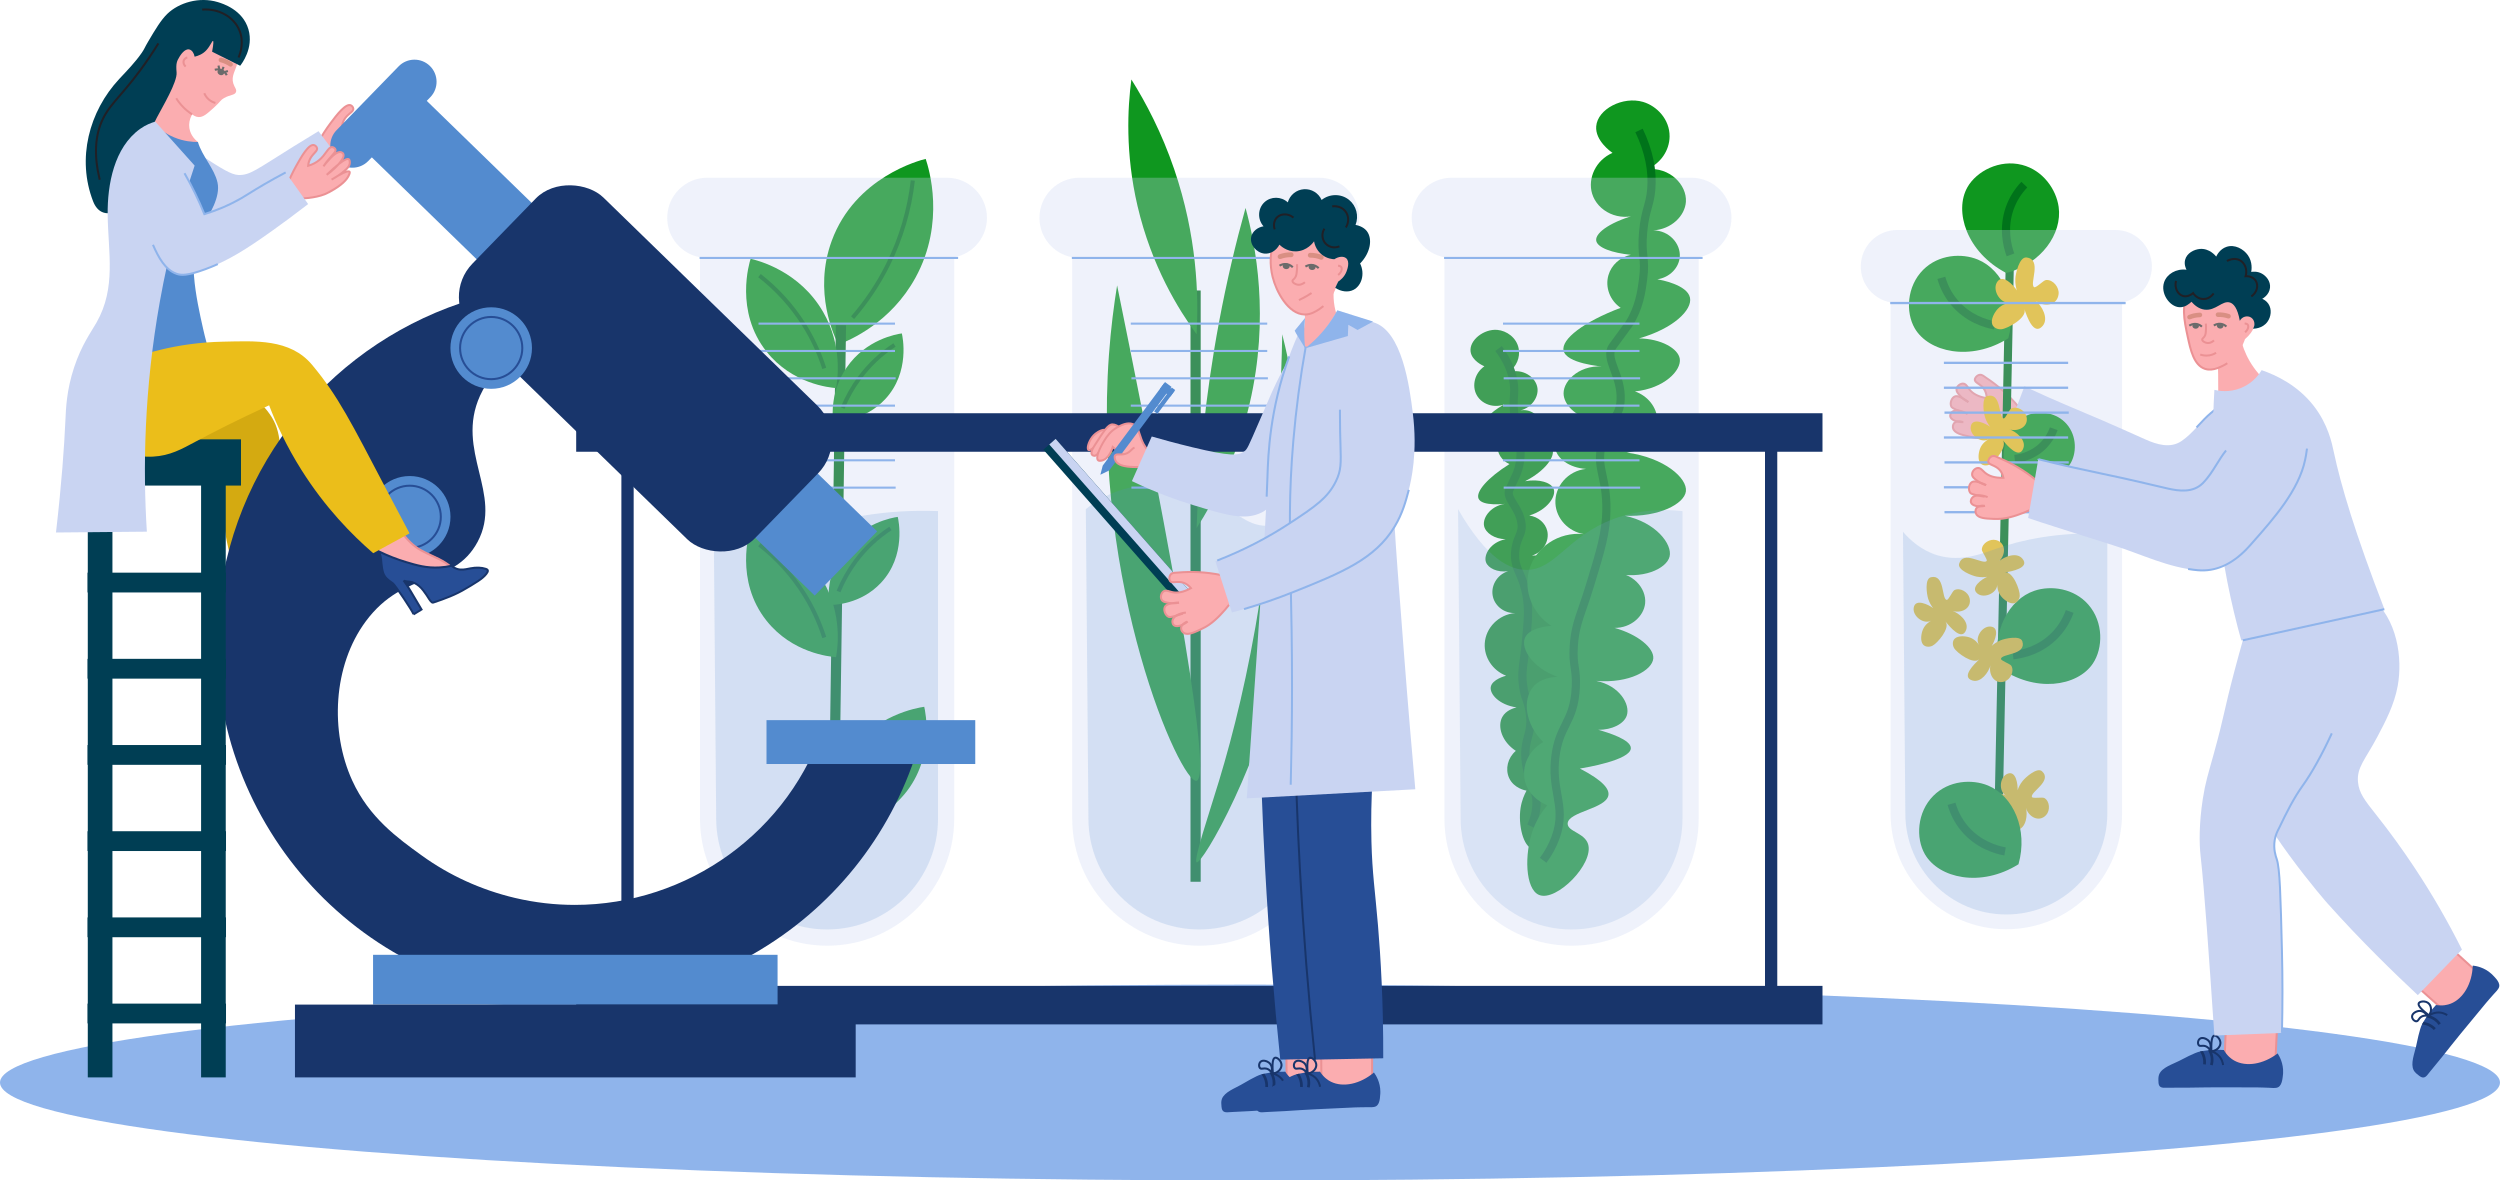 <svg viewBox="0 0 1226.29 579.04" xmlns="http://www.w3.org/2000/svg" id="Layer_2">
  <defs>
    <style>
      .cls-1 {
        fill: #00731a;
      }

      .cls-2 {
        fill: #c9d4f2;
      }

      .cls-3 {
        fill: #274e96;
      }

      .cls-4 {
        fill: #0f971f;
      }

      .cls-5 {
        fill: #fbadb0;
      }

      .cls-6 {
        fill: #078916;
      }

      .cls-7 {
        fill: #d4aa11;
      }

      .cls-8 {
        fill: #202026;
      }

      .cls-9 {
        fill: #8fb4eb;
      }

      .cls-10 {
        opacity: .18;
      }

      .cls-11 {
        opacity: .3;
      }

      .cls-12 {
        fill: #6b6b6b;
      }

      .cls-13 {
        fill: #eb9194;
      }

      .cls-14 {
        fill: #18356b;
      }

      .cls-15 {
        fill: #003e54;
      }

      .cls-16 {
        fill: #d98f83;
      }

      .cls-17 {
        fill: #538bcf;
      }

      .cls-18 {
        fill: #ebbe1a;
      }
    </style>
  </defs>
  <g id="_x2014_ÎÓÈ_x5F_1">
    <g>
      <ellipse ry="48.04" rx="613.14" cy="531" cx="613.14" class="cls-9"></ellipse>
      <g>
        <g>
          <g>
            <g>
              <path d="M751.88,416.39c-4.69-.9-7.28-11.77-6.02-20.02.56-3.67,1.85-6.58,2.92-8.55-.45-.07-6.2-1.07-8.55-6.24-1.98-4.37-.69-9.83,3.3-13.27-6.88-4.51-9.15-11.96-6.65-16.58,1.8-3.33,5.69-4.42,7.01-4.73-8.54-1.26-13.26-6.54-12.64-10.06.65-3.7,7.19-5.41,7.52-5.49-6.65-2.59-10.87-9.05-10.48-15.81.45-7.67,6.75-14.19,14.91-14.94-5.13.2-9.64-3.14-10.85-7.77-1.37-5.24,1.8-11.01,7.38-12.76-5.26.75-9.83-1.49-10.85-4.45-1.24-3.62,2.29-9.85,9.68-11.24-5.48-.05-9.88-3.09-10.6-6.49-.9-4.3,3.75-10.62,11.72-10.98-1.95.23-12.73,1.43-14.42-2.41-1.5-3.43,4.51-10.31,15.16-16.98-3.85-1.63-6.21-5.47-5.88-9.43.28-3.39,2.5-6.39,5.73-7.79-5.87.58-10.97-.1-11.74-2.28-.86-2.46,3.71-7.13,11.72-10.98-5.66,3.8-13.15,1.79-15.95-3.43-2.42-4.51-.96-10.72,3.81-14.04-.6-.25-6.21-2.73-6.77-7.26-.68-5.51,6.46-11.19,13.13-10.6,4.52.4,9.45,3.75,10.47,9.17.82,4.38-1.12,8.95-4.96,11.61,6.9-2.13,13.45,2.39,14.17,7.77.6,4.46-2.81,9.53-8.41,10.98,4.94-.96,9.43,2.41,9.96,6.62.43,3.45-1.84,7.08-5.6,8.43,1.06-.03,9.7-.18,11.36,3.69,1.57,3.67-3.24,10.75-13.38,15.96,6.96-1.29,12.91.73,14.04,3.81,1.27,3.48-2.94,10.24-11.98,13.02,4.36.6,7.88,3.64,8.81,7.52,1.17,4.89-1.96,10.41-7.51,12.13,12.14-.78,20.61,4.21,20.93,8.4.31,4.03-6.77,9.78-17.59,11.5,10.14.06,16.75,5.9,16.59,9.93-.16,3.98-7.01,9.14-16.83,8.69,6.07-1.57,11.67,2.63,12.13,7.51.39,4.14-2.92,8.61-8.03,9.58,7.72.58,13.65,3.8,14.04,7.13.44,3.73-5.88,9.36-16.44,10.61,7.57,0,12.22,5.21,11.75,8.92-.36,2.8-3.72,5.41-8.03,6.26,3.31.24,10.86,1.02,11.36,3.69.69,3.76-13.01,8.97-14.66,9.58,8.38,2.4,10.49,4.7,10.6,6.49.25,4.44-11.64,7.72-10.96,11.49.45,2.5,5.82,1.8,7.66,5.09,3.21,5.74-6.23,20.15-12.1,19.02Z" class="cls-6"></path>
              <path d="M752.78,406.15l-3.61-1.72c1.11-2.33,1.86-4.76,2.25-7.23.83-5.37-.41-8.54-1.99-12.56-1.3-3.3-2.77-7.04-3.16-12.49-.37-5.16.5-8.37,1.26-11.2.88-3.24,1.63-6.03.78-11.61-.42-2.72-.93-4.13-1.46-5.63-.62-1.72-1.26-3.5-1.74-7.03-.72-5.26-.29-8.47.37-13.34.28-2.05.59-4.36.88-7.29,1.13-11.44,1.69-17.18.38-24.05-.88-4.62-2.11-7.43-3.2-9.91-1.45-3.31-2.7-6.17-2.34-11.39.28-3.95,1.28-6.29,2.09-8.17.84-1.97,1.4-3.27.98-5.92-.51-3.25-2.11-5.83-3.53-8.11-1.83-2.96-3.57-5.76-2.24-9.02.11-.26.31-.69.65-1.41.49-1.04,1.29-2.74,2.54-5.51l.53-1.18c2.06-5.3,1.72-10.32,1.47-13.98-.22-3.31-.72-4.89-1.28-6.72-.57-1.84-1.22-3.92-1.66-7.86-.46-4.06-.28-6.42-.13-8.51.12-1.7.23-3.17-.01-5.4-.62-5.63-3.02-11.26-7.15-16.74l3.19-2.41c4.57,6.06,7.24,12.35,7.94,18.71.28,2.59.16,4.31.03,6.13-.15,2-.3,4.08.12,7.77.4,3.56.96,5.37,1.5,7.12.62,1.98,1.2,3.86,1.45,7.64.27,4.04.65,9.56-1.77,15.79l-.57,1.28c-1.26,2.8-2.07,4.52-2.57,5.57-.29.62-.47.99-.56,1.22-.54,1.31.34,2.83,1.93,5.4,1.53,2.47,3.44,5.55,4.08,9.6.6,3.79-.34,5.99-1.25,8.12-.76,1.77-1.54,3.61-1.77,6.88-.3,4.24.67,6.45,2.01,9.5,1.12,2.54,2.5,5.71,3.47,10.77,1.42,7.44.84,13.37-.33,25.19-.29,3-.61,5.35-.89,7.43-.63,4.7-1.02,7.53-.37,12.26.43,3.12.97,4.62,1.54,6.22.58,1.61,1.18,3.27,1.65,6.38.98,6.41.04,9.89-.87,13.26-.75,2.77-1.45,5.38-1.13,9.86.35,4.85,1.64,8.14,2.89,11.32,1.66,4.22,3.22,8.2,2.22,14.64-.44,2.85-1.31,5.66-2.58,8.34Z" class="cls-1"></path>
            </g>
            <g>
              <path d="M754.96,438.99c-6.8-2.78-7.4-19.95-3-32,1.96-5.37,4.78-9.36,7-12-.66-.24-9.03-3.49-11-12-1.66-7.18,1.94-15.03,9-19-9-8.88-10.16-20.81-5-27,3.73-4.47,9.91-4.94,12-5-12.49-4.49-18-13.88-16-19,2.1-5.38,12.47-5.98,13-6-9.24-5.91-13.64-16.94-11-27,3-11.43,14.48-19.33,27-18-7.78-1.26-13.58-7.65-14-15-.47-8.31,6.04-16.05,15-17-8.16-.47-14.37-5.22-15-10-.77-5.83,6.44-14.16,18-14-8.25-1.74-13.95-7.65-14-13-.06-6.75,8.87-14.88,21-13-3-.24-19.63-1.71-21-8-1.23-5.62,9.92-14.17,28-21-5.3-3.62-7.7-10.13-6-16,1.46-5.02,5.71-8.87,11-10-9.02-.91-16.51-3.48-17-7-.56-3.97,7.75-9.62,21-13-9.69,4.02-20.37-1.28-23-10-2.27-7.53,1.8-16.44,10-20-.82-.56-8.53-6-8-13,.65-8.51,13.13-14.91,23-12,6.7,1.98,13.11,8.51,13,17-.09,6.85-4.4,13.15-11,16,11.05-1.12,19.54,7.68,19,16-.45,6.9-7.13,13.51-16,14,7.73.04,13.48,6.48,13,13-.4,5.33-4.92,10.12-11,11,1.6.28,14.67,2.66,16,9,1.26,6.01-8.14,15.22-25,20,10.88.16,19.24,5.01,20,10,.85,5.64-7.53,14.54-22,16,6.39,2.22,10.78,7.87,11,14,.28,7.73-6.12,15.09-15,16,18.53,2.51,29.79,12.6,29,19-.76,6.16-13.16,12.69-30,12,15.27,3.16,23.46,13.97,22,20-1.44,5.95-13.34,11.65-28,8,9.63-.53,16.78,7.51,16,15-.66,6.36-7.02,12.09-15,12,11.47,3.21,19.42,9.86,19,15-.47,5.76-11.69,12.33-28,11,11.41,2.3,16.83,11.56,15,17-1.38,4.11-7.24,7.03-14,7,4.92,1.36,16.07,4.83,16,9-.09,5.87-22.33,9.57-25,10,11.91,6.16,14.39,10.26,14,13-.96,6.77-19.88,8.1-20,14-.08,3.91,8.22,4.48,10,10,3.09,9.62-15.5,28.48-24,25Z" class="cls-4"></path>
              <path d="M758.56,423.19l-3.2-2.39c2.43-3.26,4.36-6.79,5.72-10.49,2.99-8.11,2-13.67.86-20.1-.94-5.29-2-11.29-.96-19.47.98-7.71,3.12-12,5.19-16.15,2.26-4.53,4.39-8.8,4.8-17.69.2-4.34-.15-6.67-.51-9.13-.4-2.72-.82-5.54-.49-10.9.5-8,2.11-12.66,4.54-19.7,1.04-3.01,2.22-6.42,3.54-10.76,5.2-17,7.8-25.53,7.91-36.44.07-7.35-.95-12.03-1.85-16.15-1.15-5.29-2.15-9.86-.08-17.36,1.57-5.69,3.73-8.83,5.47-11.36,1.9-2.76,3.27-4.76,3.46-9.19.22-5.26-1.45-9.75-2.92-13.72-1.77-4.76-3.44-9.25-.75-13.31.24-.35.66-.93,1.37-1.88,1.04-1.4,2.78-3.74,5.51-7.55l1.16-1.62c4.87-7.62,5.9-15.41,6.65-21.1.68-5.19.42-7.77.11-10.77-.3-2.89-.64-6.17-.12-12.14.54-6.16,1.5-9.62,2.35-12.67.72-2.58,1.34-4.81,1.65-8.34.79-8.87-1.16-18.28-5.81-27.96l3.61-1.73c4.96,10.33,7.05,20.44,6.19,30.04-.35,3.9-1.05,6.4-1.78,9.06-.84,3.02-1.71,6.15-2.22,11.94-.49,5.59-.18,8.54.11,11.38.32,3.11.62,6.05-.12,11.7-.8,6.06-1.89,14.37-7.3,22.82l-1.22,1.71c-2.75,3.84-4.51,6.2-5.56,7.61-.64.86-1.03,1.38-1.24,1.7-1.49,2.25-.58,5.01,1.17,9.7,1.53,4.1,3.42,9.21,3.17,15.28-.24,5.58-2.14,8.35-4.16,11.29-1.65,2.4-3.52,5.12-4.91,10.16-1.81,6.55-.99,10.28.13,15.44.9,4.12,2.02,9.24,1.94,17.04-.12,11.49-2.78,20.2-8.09,37.56-1.35,4.41-2.54,7.86-3.59,10.9-2.41,6.97-3.86,11.18-4.33,18.65-.31,4.94.06,7.43.45,10.06.38,2.55.77,5.18.55,9.9-.45,9.74-2.87,14.59-5.21,19.29-2.01,4.03-3.9,7.83-4.8,14.87-.96,7.57,0,13.01.93,18.26,1.19,6.71,2.32,13.05-1.04,22.18-1.5,4.07-3.61,7.94-6.28,11.51Z" class="cls-1"></path>
            </g>
            <g class="cls-10">
              <path d="M716.47,401.52c-.42-50.59-.85-101.18-1.27-151.77,14.1,24.51,25.57,29.94,33.83,29.79,14.01-.25,19.88-16.58,42.53-25.02,12.9-4.81,25.06-4.76,33.73-3.82v150.81c0,30.05-24.36,54.41-54.41,54.41h0c-30.05,0-54.41-24.36-54.41-54.41Z" class="cls-17"></path>
            </g>
            <g>
              <g class="cls-11">
                <path d="M833.24,126.19v275.33c0,34.44-27.92,62.36-62.36,62.36s-62.36-27.92-62.36-62.36V126.19c1.17.23,2.38.34,3.62.34h117.49c1.23,0,2.44-.11,3.61-.34Z" class="cls-2"></path>
              </g>
              <g class="cls-11">
                <path d="M849.31,106.85c0,5.43-2.2,10.35-5.76,13.92-2.75,2.75-6.32,4.69-10.31,5.42-1.17.23-2.38.34-3.61.34h-117.49c-1.24,0-2.45-.11-3.62-.34-9.14-1.69-16.06-9.71-16.06-19.34,0-5.44,2.2-10.35,5.76-13.92,3.56-3.56,8.48-5.76,13.92-5.76h117.49c10.87,0,19.68,8.81,19.68,19.68Z" class="cls-2"></path>
              </g>
              <rect height="1.03" width="126.81" y="126.01" x="708.34" class="cls-9"></rect>
              <g>
                <rect height="1.03" width="66.95" y="171.64" x="737.25" class="cls-9"></rect>
                <rect height="1.03" width="66.94" y="185.05" x="737.57" class="cls-9"></rect>
                <rect height="1.03" width="66.95" y="198.46" x="737.25" class="cls-9"></rect>
                <rect height="1.03" width="66.94" y="211.86" x="737.57" class="cls-9"></rect>
                <rect height="1.03" width="66.95" y="225.27" x="737.25" class="cls-9"></rect>
                <rect height="1.03" width="66.94" y="238.68" x="737.57" class="cls-9"></rect>
                <rect height="1.03" width="66.95" y="158.23" x="737.25" class="cls-9"></rect>
              </g>
            </g>
          </g>
          <g>
            <g>
              <rect height="290.03" width="5" y="142.49" x="583.96" class="cls-1"></rect>
              <path d="M586.96,422.99c-1.77-.69,5.89-23.15,11-40,14.19-46.75,29.03-117.01,31-219,7.37,29.33,16.84,83.65,3,149-13.08,61.78-42.27,111.07-45,110Z" class="cls-4"></path>
              <path d="M586.96,382.99c-7.6,1.89-51.29-95.26-43-209,.96-13.13,2.47-24.6,4-34,37.84,185.53,44.56,241.62,39,243Z" class="cls-4"></path>
              <path d="M586.96,258.99c.97-30.08,4.1-64.1,11-101,3.74-20.01,8.19-38.7,13-56,4.97,18.22,11.9,53.66,2,96-6.3,26.93-17.27,47.51-26,61Z" class="cls-4"></path>
              <path d="M575.96,82.99c-6.11-17.89-13.84-32.59-21-44-1.86,14.03-3.04,36.09,3,62,6.92,29.66,20.19,50.99,29,63,1.07-19.18.18-48.26-11-81Z" class="cls-4"></path>
            </g>
            <g>
              <g class="cls-11">
                <path d="M650.66,126.19v275.33c0,34.44-27.92,62.36-62.36,62.36s-62.36-27.92-62.36-62.36V126.19c1.17.23,2.38.34,3.61.34h117.49c1.24,0,2.45-.11,3.62-.34Z" class="cls-2"></path>
              </g>
              <g class="cls-11">
                <path d="M666.72,106.85c0,5.43-2.2,10.35-5.76,13.92-2.75,2.75-6.31,4.69-10.3,5.42-1.17.23-2.38.34-3.62.34h-117.49c-1.23,0-2.44-.11-3.61-.34-9.15-1.69-16.07-9.7-16.07-19.34,0-5.44,2.2-10.35,5.76-13.92,3.56-3.56,8.48-5.76,13.92-5.76h117.49c10.87,0,19.68,8.81,19.68,19.68Z" class="cls-2"></path>
              </g>
              <rect height="1.03" width="126.82" y="126.01" x="525.75" class="cls-9"></rect>
              <g>
                <rect height="1.03" width="66.94" y="171.64" x="554.66" class="cls-9"></rect>
                <rect height="1.03" width="66.94" y="185.05" x="554.98" class="cls-9"></rect>
                <rect height="1.03" width="66.94" y="198.46" x="554.66" class="cls-9"></rect>
                <rect height="1.03" width="66.94" y="211.86" x="554.98" class="cls-9"></rect>
                <rect height="1.03" width="66.94" y="225.27" x="554.66" class="cls-9"></rect>
                <rect height="1.03" width="66.94" y="238.68" x="554.98" class="cls-9"></rect>
                <rect height="1.03" width="66.94" y="158.23" x="554.66" class="cls-9"></rect>
              </g>
            </g>
            <g class="cls-10">
              <path d="M533.89,401.52c-.42-50.59-.85-101.18-1.27-151.77,4.5-3.63,12.02-8.63,22.25-10.66,15.53-3.08,29.21,2.28,36.86,5.39,16.01,6.51,18.68,13.12,29.66,13.48,8.87.3,16.31-3.7,21.32-7.26v150.81c0,30.05-24.36,54.41-54.41,54.41h0c-30.05,0-54.41-24.36-54.41-54.41Z" class="cls-17"></path>
            </g>
          </g>
          <g>
            <g>
              <g>
                <path d="M411.25,169.03c5.66-2.18,25.68-10.67,37.83-32.87,14.84-27.1,6.49-53.71,4.99-58.22-2.57.61-34.6,8.81-46.11,40.24-9.21,25.16,1.38,47.06,3.29,50.85Z" class="cls-4"></path>
                <path d="M418.96,156.48l-1.51-1.31c6.82-7.86,12.62-16.55,17.23-25.83,6.37-12.8,10.43-26.57,12.08-40.91l1.99.23c-1.68,14.57-5.81,28.56-12.28,41.57-4.69,9.43-10.58,18.26-17.51,26.25Z" class="cls-1"></path>
              </g>
              <rect transform="translate(122.65 688.89) rotate(-89.18)" height="5" width="245.52" y="279.74" x="287.94" class="cls-1"></rect>
              <g>
                <path d="M408.61,206.78c-.33-3.29-1.13-15.11,6.67-26.48,9.53-13.89,24.52-16.38,27.08-16.76.34,1.4,4.23,19-8.22,32.32-9.97,10.67-23.22,10.91-25.53,10.92Z" class="cls-4"></path>
                <path d="M414.25,200.53l-1.85-.76c2.19-5.37,5.06-10.45,8.51-15.08,4.77-6.39,10.59-11.88,17.3-16.31l1.1,1.67c-6.52,4.3-12.18,9.63-16.8,15.84-3.35,4.5-6.13,9.42-8.26,14.64Z" class="cls-1"></path>
              </g>
              <g>
                <path d="M406.58,406.61c-.46-4.56-1.57-20.94,9.24-36.7,13.2-19.24,33.98-22.69,37.53-23.22.47,1.94,5.87,26.32-11.39,44.79-13.81,14.79-32.18,15.12-35.38,15.13Z" class="cls-4"></path>
                <path d="M414.03,397.8l-1.85-.76c3.03-7.42,6.98-14.42,11.74-20.81,6.58-8.82,14.62-16.4,23.88-22.51l1.1,1.67c-9.07,5.98-16.94,13.4-23.38,22.04-4.66,6.25-8.53,13.11-11.5,20.37Z" class="cls-1"></path>
              </g>
              <g>
                <path d="M406.61,296.78c-.33-3.29-1.13-15.11,6.67-26.48,9.53-13.89,24.52-16.38,27.08-16.76.34,1.4,4.23,19-8.22,32.32-9.97,10.67-23.22,10.91-25.53,10.92Z" class="cls-4"></path>
                <path d="M412.25,290.53l-1.85-.76c2.19-5.37,5.06-10.45,8.51-15.08,4.77-6.39,10.59-11.88,17.3-16.31l1.1,1.67c-6.52,4.3-12.18,9.63-16.8,15.84-3.35,4.5-6.13,9.42-8.26,14.64Z" class="cls-1"></path>
              </g>
              <g>
                <path d="M410.09,190.36c.82-4.51,3.21-20.76-6.32-37.31-11.64-20.22-32.09-25.3-35.58-26.11-.62,1.9-7.92,25.78,7.82,45.55,12.6,15.83,30.89,17.61,34.08,17.87Z" class="cls-4"></path>
                <path d="M403.35,181c-2.38-7.47-5.7-14.61-9.86-21.21-5.74-9.12-13-17.13-21.57-23.81l1.23-1.58c8.76,6.82,16.17,15.01,22.04,24.32,4.25,6.75,7.63,14.04,10.07,21.67l-1.91.61Z" class="cls-1"></path>
              </g>
              <g>
                <path d="M410.09,322.36c.82-4.51,3.21-20.76-6.32-37.31-11.64-20.22-32.09-25.3-35.58-26.11-.62,1.9-7.92,25.78,7.82,45.55,12.6,15.83,30.89,17.61,34.08,17.87Z" class="cls-4"></path>
                <path d="M403.35,313c-2.38-7.47-5.7-14.61-9.86-21.21-5.74-9.12-13-17.13-21.57-23.81l1.23-1.58c8.76,6.82,16.17,15.01,22.04,24.32,4.25,6.75,7.63,14.04,10.07,21.67l-1.91.61Z" class="cls-1"></path>
              </g>
            </g>
            <g>
              <g class="cls-11">
                <path d="M468.07,126.19v275.33c0,34.44-27.92,62.36-62.36,62.36s-62.36-27.92-62.36-62.36V126.19c1.17.23,2.38.34,3.61.34h117.49c1.24,0,2.45-.11,3.62-.34Z" class="cls-2"></path>
              </g>
              <g class="cls-11">
                <path d="M484.13,106.85c0,5.43-2.2,10.35-5.76,13.92-2.75,2.75-6.31,4.69-10.3,5.42-1.17.23-2.38.34-3.62.34h-117.49c-1.23,0-2.44-.11-3.61-.34-9.14-1.68-16.07-9.7-16.07-19.34,0-5.44,2.2-10.35,5.76-13.92,3.56-3.56,8.48-5.76,13.92-5.76h117.49c10.87,0,19.68,8.81,19.68,19.68Z" class="cls-2"></path>
              </g>
              <rect height="1.03" width="126.81" y="126.01" x="343.16" class="cls-9"></rect>
              <g>
                <rect height="1.03" width="66.94" y="171.64" x="372.07" class="cls-9"></rect>
                <rect height="1.03" width="66.94" y="185.05" x="372.39" class="cls-9"></rect>
                <rect height="1.03" width="66.94" y="198.46" x="372.07" class="cls-9"></rect>
                <rect height="1.03" width="66.94" y="211.86" x="372.39" class="cls-9"></rect>
                <rect height="1.03" width="66.94" y="225.27" x="372.07" class="cls-9"></rect>
                <rect height="1.03" width="66.94" y="238.68" x="372.39" class="cls-9"></rect>
                <rect height="1.03" width="66.94" y="158.23" x="372.07" class="cls-9"></rect>
              </g>
            </g>
            <g class="cls-10">
              <path d="M351.3,401.52c-.42-50.59-.85-101.18-1.27-151.77,3.9,4.51,10.04,10.14,18.76,12.71,12.64,3.73,23.92-.96,31.46-3.6,13.29-4.64,32.78-9.11,59.87-8.16v150.81c0,30.05-24.36,54.41-54.41,54.41h0c-30.05,0-54.41-24.36-54.41-54.41Z" class="cls-17"></path>
            </g>
          </g>
        </g>
        <g>
          <rect height="18.89" width="611.33" y="202.7" x="282.63" class="cls-14"></rect>
          <rect height="18.89" width="611.33" y="483.59" x="282.63" class="cls-14"></rect>
          <g>
            <rect height="281.98" width="6.02" y="210.92" x="304.8" class="cls-14"></rect>
            <rect height="281.98" width="6.02" y="210.92" x="865.76" class="cls-14"></rect>
          </g>
        </g>
      </g>
      <g>
        <g>
          <g>
            <path d="M155.84,70.32c2.27-4.22,4.52-7.49,6.24-9.78,2.97-3.97,7.38-9.83,9.91-8.9.68.25,1.26,1,1.31,1.71.12,1.74-3.03,2.47-4.69,5.78-.45.89-.65,1.7-.75,2.2,1.52-.22,3.6-.73,5.7-2.04,3.83-2.4,5.26-5.94,7.24-5.47.68.16,1.29.77,1.39,1.38.2,1.23-1.71,2.18-4.54,4.9-1.06,1.02-1.87,1.92-2.38,2.51.32-.34.8-.83,1.42-1.4,1.6-1.47,5.98-5.5,8.19-4.3.1.05.61.33.82.89.97,2.7-6.79,7.63-7.21,7.9-.88.55-1.64.96-2.16,1.23,8.37-6.15,11.01-6.83,11.74-6.12.48.46.28,1.61.25,1.79-.25,1.46-1.43,2.43-2.93,3.42-1.56,1.04-3.88,2.38-7.01,3.57,3.87-1.77,8.56-3.68,9.21-2.68.12.18.12.48-.32,1.3-.67,1.24-2.56,4.01-10,6.92-1.22.48-2.05.84-3.24,1.14-5.31,1.33-12.42.55-14.34.32-1.27-2.09-2.54-4.19-3.81-6.28Z" class="cls-5"></path>
            <path d="M176.23,76.08c.2-.08.4-.16.61-.24l.58-.23c5.37-2.1,8.82-4.5,10.26-7.15.41-.75.61-1.34.3-1.81-.25-.38-.74-.64-2.02-.42,1.31-.9,2.54-1.93,2.82-3.54.1-.59.19-1.67-.39-2.24-.45-.43-1.24-.63-3.12.19.78-1.05,1.2-2.1.88-3.01-.17-.47-.54-.89-1.04-1.16-.81-.44-1.76-.34-2.87.09.36-.47.52-.92.43-1.44-.13-.81-.89-1.58-1.76-1.79-1.38-.33-2.44.78-3.77,2.18-.98,1.03-2.2,2.31-3.85,3.34-1.42.88-3.02,1.5-4.77,1.85.14-.47.31-.93.53-1.36.79-1.58,1.97-2.56,2.92-3.35,1.02-.85,1.9-1.58,1.82-2.7-.06-.9-.76-1.82-1.63-2.14-2.88-1.07-7.27,4.79-10.48,9.07-2.18,2.91-4.2,6.04-5.98,9.3l.88.48c1.76-3.22,3.75-6.31,5.91-9.18,2.5-3.33,7.14-9.53,9.33-8.73.49.18.94.77.98,1.27.04.58-.5,1.06-1.46,1.86-1.02.85-2.29,1.9-3.18,3.67-.37.73-.63,1.51-.79,2.33l-.14.69.7-.1c2.18-.32,4.16-1.03,5.89-2.11,1.76-1.1,3.02-2.43,4.04-3.5,1.28-1.34,2.03-2.09,2.81-1.9.48.12.94.56,1.01.98.09.55-.72,1.24-1.95,2.28-.68.57-1.51,1.28-2.44,2.17-.85.81-1.66,1.67-2.41,2.55l.74.67c.44-.47.91-.93,1.39-1.38,3.79-3.49,6.36-4.91,7.62-4.23.29.16.5.38.58.62.36.99-.99,2.61-2.78,4.18-1.64.99-3.73,2.4-6.42,4.37l.52.85c.75-.38,1.49-.8,2.2-1.25.67-.42,2.6-1.67,4.33-3.18,3.74-2.24,4.49-1.9,4.63-1.77.14.14.22.64.1,1.34-.21,1.21-1.19,2.08-2.71,3.09-1.13.75-2.33,1.44-3.58,2.07-.97.39-2.08.88-3.36,1.46l.38.92c1.16-.43,2.27-.92,3.35-1.46,4.43-1.81,5.18-1.47,5.27-1.41,0,0-.02.18-.35.78-1.32,2.43-4.6,4.68-9.74,6.69l-.58.23c-.92.36-1.64.65-2.59.89-4.77,1.19-11.15.66-13.92.34l-.08-.13-.16.1h0s0,0,0,0l-.69.42.33.55.24.03c2.68.32,9.45.94,14.52-.33.8-.2,1.43-.42,2.12-.69Z" class="cls-13"></path>
          </g>
          <path d="M84.62,81.39c1.19,3.18,1.74,4.78,2.42,6.93,1.03,3.28,1.11,4.2,2.94,8.44,3.91,9.03,7.51,16.66,14.19,18.74.4.13.76.2,1,.25,4.83.99,8.97-1.2,10.96-2.29,26.31-14.36,34.64-20.62,34.64-20.62,4.37-3.28,10.17-7.75,16.9-13.26-3.81-5.08-7.62-10.15-11.43-15.23-2.75,1.65-6.93,4.18-11.99,7.33-18.6,11.57-21.64,14.36-27.33,14.15-3.51-.13-8.29-3.18-17.72-9.27-14.03-9.07-20.45-14.97-21.84-13.69-1.65,1.51,4.88,12.18,7.25,18.51Z" class="cls-2"></path>
        </g>
        <g>
          <g>
            <path d="M137.27,275.77c-.29,2.53-.53,6.05-.28,10.25.32,5.32.67,11.11,3.75,17.12,2.4,4.69,4.22,5.1,6.68,10.69,1.45,3.3,2.17,6.22,2.55,8.2-3.27-.58-12.61-2.68-20.15-10.96-4.8-5.27-6.86-10.84-7.77-14.06.7-2.43,1.56-6.13,1.73-10.69.26-7.03-1.36-9.56-3.74-20.06,5.75,3.17,11.5,6.33,17.24,9.5Z" class="cls-5"></path>
            <path d="M149.47,322.09l.99-.11c-.64-5.83-3.29-9.8-6.08-14-1.07-1.61-2.18-3.27-3.21-5.09-4.05-7.16-3.74-16.51-3.47-24.76.03-.79.05-1.57.07-2.34v-.28s-.99-.03-.99-.03v.29c-.03.77-.05,1.55-.08,2.34-.27,8.39-.58,17.89,3.6,25.29,1.05,1.85,2.16,3.53,3.25,5.15,2.73,4.1,5.3,7.96,5.92,13.55Z" class="cls-13"></path>
            <path d="M163.54,328.66c.04-.18.02-.53-.45-1.08-1.64-1.93-3.91-3.25-6.25-4.14-2.09-.79-4.19-1.39-5.72-3.13-.45-.51-1.12-1.41-1.64-2.83-1.3-.45-3.18-1.17-5.31-2.32-5.58-2.98-8.94-6.66-12.65-10.8-2.44-2.73-5.52-6.51-8.62-11.4-.09.55-.26,1.36-.58,2.3-.47,1.42-.99,2.28-1.44,3.17-.84,1.66-1.53,3.51-1.77,4.62-.59,2.74.66,4.88,1.43,6.84.58,1.49,1.12,18.2.63,18.2h4.61c0-5.53.39-11.24-.03-16.75.05.61,2.57,2.25,3.05,2.8,1.29,1.45,1.99,3.15,2.38,5.03.27,1.33.29,2.75.4,4.09.07.87-.13,4.22.58,4.79.14.11.31.15.49.19,5.55,1.29,11.29,2.43,17.02,2.43,2.03.06,4.06.1,6.09.02,0,0,4.83.12,7.18-1.34.15-.09.5-.32.58-.7Z" class="cls-3"></path>
            <path d="M149.69,331.17c-5.82,0-11.67-1.18-17.13-2.45-.19-.04-.46-.1-.69-.29-.67-.54-.74-2.15-.75-4.2,0-.4,0-.74-.02-.94-.03-.39-.06-.78-.08-1.18-.06-.96-.12-1.94-.31-2.86-.41-2-1.13-3.52-2.27-4.8-.14-.16-.58-.5-1.01-.83-.42-.33-.78-.61-1.08-.86.17,3.29.1,6.65.02,9.92-.04,1.81-.08,3.61-.08,5.4v.5h-5.11v-.6l-.42-.13c.39-1.25-.19-16.55-.67-17.79-.12-.32-.26-.64-.4-.97-.74-1.74-1.57-3.71-1.05-6.15.27-1.24,1-3.14,1.81-4.74l.26-.5c.38-.73.78-1.48,1.15-2.6.24-.73.43-1.48.56-2.23l.22-1.28.7,1.1c2.55,4.02,5.44,7.83,8.57,11.33,3.54,3.96,6.89,7.69,12.51,10.7,1.68.9,3.44,1.67,5.24,2.28l.23.08.08.22c.37,1.03.89,1.93,1.54,2.68,1.24,1.42,2.92,2.04,4.7,2.69l.82.3c2.75,1.04,4.92,2.48,6.45,4.28.46.54.65,1.05.56,1.5h0c-.12.6-.64.92-.81,1.03-2.45,1.51-7.24,1.41-7.43,1.41-.85.03-1.7.04-2.51.04-1.33,0-2.57-.03-3.6-.06ZM162.69,328.93c.08-.05.32-.2.35-.37,0-.04.02-.24-.34-.66-1.41-1.67-3.45-3.01-6.04-3.99l-.81-.3c-1.82-.67-3.7-1.36-5.11-2.97-.68-.78-1.24-1.71-1.65-2.77-1.77-.62-3.5-1.38-5.16-2.27-5.78-3.09-9.18-6.89-12.78-10.91-2.91-3.25-5.6-6.75-8.01-10.44-.1.39-.21.78-.34,1.17-.4,1.2-.83,2.02-1.22,2.75l-.25.48c-.77,1.51-1.48,3.36-1.73,4.5-.46,2.13.28,3.87.99,5.55.14.34.29.67.41,1,.44,1.12,1.12,14.44.77,17.88h3.5c0-1.63.04-3.27.08-4.92.08-3.73.17-7.59-.11-11.29l.99-.12c.12.3,1.21,1.14,1.8,1.6.53.41.94.73,1.14.96,1.24,1.39,2.05,3.11,2.5,5.26.2.98.27,2.01.33,3,.02.39.05.77.08,1.15.02.22.02.58.02,1.02,0,.77.02,3.1.37,3.43.05.04.18.07.28.09,5.4,1.26,11.19,2.42,16.92,2.42,1.65.05,3.84.1,6.09.02.05,0,4.7.1,6.91-1.26Z" class="cls-14"></path>
          </g>
          <path d="M57.03,178.54c10.91-.56,26.54.07,43.92,6.03,13.3,4.56,24.35,8.35,31.45,18.69,6.08,8.84,5.05,16.33,6.08,42.96.4,10.29,1.17,25.18,2.84,43.36-7.29.54-14.59,1.08-21.88,1.62-3.42-7.73-7.24-18.46-9.24-31.66-2.27-14.93-1.4-27.65-.09-36.61-17.91,1.49-32.57.79-42.95-.21-14.81-1.42-18.51-3.22-20.67-6.08-8.61-11.4,9.55-36.74,10.54-38.09Z" class="cls-7"></path>
        </g>
        <g>
          <path d="M282.32,491.21c30.35,0,60.34-7.89,87.19-23.27,38.63-22.12,67.19-57.63,80.43-99.99l-45.15-14.11c-17,54.38-67.84,90.02-122.83,90.03-9.71,0-19.54-1.11-29.35-3.42-16.71-3.95-32.16-11.03-45.68-20.78-11.89-8.58-25.83-18.61-34.13-36.75-10.94-23.91-9.56-56.33,6.63-78.16,19.16-25.84,42.97-16.72,54.87-39.02,12.55-23.53-11.18-44.49,1.18-71.66,7.13-15.68,22.17-24.38,34.06-29.33-4.01-7.85-8.01-15.7-12.02-23.55-17.25,2.44-34.02,7.44-49.86,14.86-15.69,7.35-30.17,16.93-43.06,28.49-26.77,24.02-45.3,55.28-53.59,90.4-5.45,23.09-6.21,46.58-2.27,69.8,3.81,22.42,11.83,43.63,23.83,63.05,12,19.42,27.39,36.07,45.73,49.51,19,13.91,40.35,23.73,63.44,29.18,13.43,3.17,27.03,4.74,40.56,4.74Z" class="cls-14"></path>
          <g>
            <rect transform="translate(857.03 153.94) rotate(134.2)" height="52.83" width="43.94" y="231.56" x="374.03" class="cls-17"></rect>
            <rect transform="translate(441.76 -7.99) rotate(134.2)" height="94.55" width="38.65" y="42.03" x="203.24" class="cls-17"></rect>
            <path d="M165.3,79.19c2.15,2.09,4.94,3.11,7.71,3.07,2.78-.04,5.54-1.14,7.62-3.28l30.44-31.3c4.18-4.29,4.08-11.16-.21-15.34-2.15-2.09-4.94-3.11-7.71-3.07-2.78.04-5.54,1.14-7.62,3.28l-30.44,31.3c-4.18,4.29-4.08,11.16.21,15.34Z" class="cls-17"></path>
            <rect transform="translate(-33.7 281.66) rotate(-45.8)" ry="23.46" rx="23.46" height="193.26" width="91.49" y="84.08" x="270.81" class="cls-14"></rect>
          </g>
          <rect transform="translate(854.36 728) rotate(180)" height="21.52" width="102.4" y="353.24" x="375.98" class="cls-17"></rect>
          <rect transform="translate(564.41 961.12) rotate(180)" height="24.42" width="198.42" y="468.35" x="183" class="cls-17"></rect>
          <rect transform="translate(564.41 1021.25) rotate(180)" height="35.71" width="275.05" y="492.77" x="144.68" class="cls-14"></rect>
          <g>
            <circle r="20" cy="170.73" cx="240.94" class="cls-17"></circle>
            <path d="M240.94,186.49c-8.69,0-15.76-7.07-15.76-15.76s7.07-15.76,15.76-15.76,15.76,7.07,15.76,15.76-7.07,15.76-15.76,15.76ZM240.94,155.97c-8.14,0-14.76,6.62-14.76,14.76s6.62,14.76,14.76,14.76,14.76-6.62,14.76-14.76-6.62-14.76-14.76-14.76Z" class="cls-3"></path>
          </g>
          <g>
            <circle r="20" cy="253.5" cx="200.97" class="cls-17"></circle>
            <path d="M200.97,269.26c-8.69,0-15.76-7.07-15.76-15.76s7.07-15.76,15.76-15.76,15.76,7.07,15.76,15.76-7.07,15.76-15.76,15.76ZM200.97,238.74c-8.14,0-14.76,6.62-14.76,14.76s6.62,14.76,14.76,14.76,14.76-6.62,14.76-14.76-6.62-14.76-14.76-14.76Z" class="cls-3"></path>
          </g>
        </g>
        <g>
          <rect transform="translate(153.8 656.06) rotate(180)" height="9.71" width="67.91" y="323.18" x="42.94" class="cls-15"></rect>
          <rect transform="translate(153.8 740.62) rotate(180)" height="9.71" width="67.91" y="365.46" x="42.94" class="cls-15"></rect>
          <rect transform="translate(153.8 825.17) rotate(180)" height="9.71" width="67.91" y="407.73" x="42.94" class="cls-15"></rect>
          <rect transform="translate(153.8 909.73) rotate(180)" height="9.71" width="67.91" y="450.01" x="42.94" class="cls-15"></rect>
          <rect transform="translate(153.8 571.51) rotate(180)" height="9.71" width="67.91" y="280.9" x="42.94" class="cls-15"></rect>
          <rect transform="translate(153.8 994.29) rotate(180)" height="9.71" width="67.91" y="492.29" x="42.94" class="cls-15"></rect>
        </g>
        <g>
          <rect transform="translate(153.8 453.67) rotate(180)" height="22.68" width="82.63" y="215.49" x="35.59" class="cls-15"></rect>
          <g>
            <rect transform="translate(209.38 752.38) rotate(180)" height="304.58" width="12.09" y="223.9" x="98.65" class="cls-15"></rect>
            <rect transform="translate(98.22 752.38) rotate(180)" height="304.58" width="12.09" y="223.9" x="43.07" class="cls-15"></rect>
          </g>
        </g>
        <g>
          <g>
            <path d="M189.2,248.38c1.07,2.31,2.71,5.44,5.12,8.88,3.05,4.37,6.38,9.12,12.14,12.63,4.5,2.74,6.26,2.15,11.28,5.62,2.96,2.05,5.1,4.16,6.47,5.66-3.09,1.21-12.15,4.31-22.91,1.19-6.85-1.98-11.51-5.65-13.97-7.92-.67-2.43-1.88-6.04-4.11-10.02-3.45-6.14-6.16-7.44-13.68-15.14l19.67-.91Z" class="cls-5"></path>
            <path d="M223.81,281.49l.79-.61c-3.6-4.63-7.92-6.63-12.5-8.75-1.75-.81-3.57-1.65-5.39-2.66-7.19-3.98-11.82-12.12-15.91-19.29-.39-.69-.78-1.37-1.16-2.03l-.14-.25-.87.5.14.25c.39.67.77,1.35,1.16,2.03,4.15,7.29,8.86,15.55,16.29,19.67,1.86,1.03,3.69,1.88,5.46,2.7,4.47,2.07,8.68,4.02,12.13,8.46Z" class="cls-13"></path>
            <path d="M239.23,279.74c-.06-.17-.26-.46-.95-.69-2.4-.79-5.03-.73-7.49-.26-2.19.42-4.3,1.01-6.51.32-.65-.2-1.69-.62-2.88-1.56-1.34.3-3.32.66-5.74.8-6.32.37-11.1-1.01-16.43-2.6-3.51-1.05-8.11-2.67-13.31-5.21.21.52.49,1.3.71,2.26.34,1.46.35,2.46.43,3.45.14,1.85.53,3.79.91,4.86.93,2.64,3.11,3.81,4.79,5.08,1.28.97,10.46,14.93,10.05,15.19,1.31-.8,2.62-1.61,3.93-2.41-2.89-4.72-5.54-9.78-8.78-14.26.36.49,3.37.58,4.07.79,1.86.56,3.34,1.64,4.66,3.04.93.99,1.68,2.19,2.48,3.28.52.7,2.09,3.67,3,3.78.17.02.35-.03.51-.09,5.41-1.8,10.9-3.83,15.78-6.82,1.76-1.01,3.51-2.04,5.2-3.16,0,0,4.18-2.42,5.42-4.89.08-.15.26-.53.13-.9Z" class="cls-3"></path>
            <path d="M202.77,301.31l-.43.11c-.32-1.27-8.81-14.01-9.87-14.82-.27-.21-.56-.41-.85-.62-1.54-1.1-3.28-2.34-4.11-4.7-.42-1.19-.79-3.2-.93-4.99l-.04-.55c-.05-.82-.11-1.67-.38-2.83-.17-.75-.41-1.48-.69-2.19l-.48-1.21,1.17.57c4.28,2.09,8.73,3.84,13.23,5.18,5.09,1.52,9.9,2.96,16.26,2.58,1.9-.11,3.8-.38,5.66-.79l.23-.05.19.15c.86.68,1.77,1.18,2.71,1.47,1.8.56,3.56.21,5.41-.16l.86-.17c2.89-.55,5.5-.46,7.74.28.67.22,1.1.55,1.26.99.21.58-.06,1.12-.15,1.3-1.3,2.57-5.44,5-5.59,5.08-1.87,1.24-3.78,2.35-5.22,3.17-4.96,3.04-10.57,5.1-15.89,6.87-.19.06-.44.15-.74.11-.86-.11-1.75-1.45-2.83-3.19-.21-.34-.39-.63-.51-.79-.23-.31-.46-.64-.69-.96-.55-.78-1.12-1.59-1.76-2.27-1.39-1.48-2.8-2.41-4.44-2.9-.2-.06-.76-.12-1.29-.18-.54-.06-.99-.11-1.37-.17,1.87,2.72,3.56,5.62,5.2,8.44.91,1.56,1.82,3.12,2.75,4.64l.26.43-4.35,2.67-.31-.51ZM203.56,294.58c-1.88-3.22-3.82-6.56-6-9.57h0l.41-.29.37-.33c.26.19,1.63.34,2.37.42.66.07,1.18.13,1.47.22,1.79.54,3.38,1.58,4.88,3.18.69.73,1.28,1.57,1.85,2.38.22.32.45.64.67.94.13.18.32.48.55.86.41.65,1.64,2.64,2.11,2.73.08.01.2-.04.3-.07,5.27-1.75,10.81-3.79,15.69-6.78,1.44-.82,3.33-1.92,5.2-3.16.04-.02,4.06-2.38,5.23-4.69.04-.08.17-.33.11-.5h0c-.04-.1-.22-.25-.63-.39-2.08-.68-4.51-.77-7.24-.25l-.85.17c-1.9.38-3.86.78-5.91.14-.99-.31-1.95-.82-2.85-1.5-1.83.4-3.71.65-5.59.76-6.54.39-11.42-1.07-16.6-2.62-4.17-1.25-8.3-2.83-12.29-4.71.12.39.23.78.32,1.17.29,1.23.35,2.16.4,2.99l.04.54c.13,1.69.5,3.64.88,4.74.72,2.06,2.26,3.15,3.75,4.21.3.21.59.42.87.63.96.73,8.5,11.73,10,14.84l2.99-1.83c-.85-1.39-1.67-2.81-2.5-4.24Z" class="cls-14"></path>
          </g>
          <path d="M87.1,39.07c-2.51,2.73-5.18,5.98-7.78,9.79-4.18,6.14-7.02,12.01-8.96,16.92.27.44,5.81,8.98,15.45,8.69,6.08-.18,10.14-3.76,11.27-4.83-.78-.6-3.58-2.88-4.18-6.76-.66-4.28,1.62-8.75,5.79-11.27-3.86-4.18-7.72-8.37-11.59-12.55Z" class="cls-5"></path>
          <path d="M83.23,38.43c.48,5,2.49,8.64,3.54,10.3.45.7,2.44,3.76,6.12,6.44,2.01,1.46,3.02,2.2,4.51,2.25,2.23.09,3.99-1.44,7.4-4.51,3.5-3.13,3.1-3.66,5.15-4.83,3.01-1.72,5.18-1.33,5.79-2.9.5-1.27-.66-2.2-1.29-4.18-1.2-3.8,1.19-6.35,2.25-10.94.26-1.11,1.77-7.66-.97-12.23-3.66-6.11-14.59-8.2-21.57-4.18-3.84,2.21-5.54,5.74-7.72,10.3-1.6,3.32-3.83,8.12-3.22,14.48Z" class="cls-5"></path>
          <path d="M93.92,56.51l.57-.82c-.37-.26-.78-.56-1.25-.89-3.39-2.47-5.35-5.25-6.04-6.34-.1-.16-.21-.33-.32-.53l-.86.51c.12.2.23.38.34.55.72,1.13,2.77,4.05,6.24,6.57.52.38.94.68,1.32.95Z" class="cls-13"></path>
          <path d="M117.82,32.25c-4.59-2.3-9.19-4.59-13.78-6.89.78-4.15.7-5.2.44-5.28-.43-.13-1.22,2.28-3.22,4.51-1.76,1.97-4.07,2.81-5.79,3.22-.31-1.75-1.27-3.19-2.57-3.54-2.34-.63-4.58,3.13-4.83,3.54-1.26,2.1-1.87,3.16-1.45,7.68.45,4.74-7.04,17.1-9.73,22.29-9.85,19.06-.07,28.93-10.54,39.71-4.08,4.21-11.43,8.81-16.33,6.49-1.77-.84-3.3-2.5-4.37-5.28-8.03-20.8-2.06-44.04,12.93-60.06,3.81-4.07,7.74-8.09,10.93-12.69,1.42-2.05,1.38-2.54,3.19-5.59,3.45-5.85,6.26-10.59,9.46-13.65,5.6-5.34,15.53-8.46,24.72-5.67,2.26.69,12.2,3.7,14.99,13.37,2.67,9.26-3.4,17.02-4.05,17.83Z" class="cls-15"></path>
          <path d="M117.46,28.4c.96-2.16,2.92-7.83.41-13.77-2.9-6.85-10.43-11.03-18.73-10.43l.07,1c7.87-.58,15.01,3.37,17.74,9.83,2.36,5.58.51,10.93-.4,12.97l.91.41Z" class="cls-8"></path>
          <path d="M48.44,88.29l.97-.24c-2.89-11.7-2.35-21.67,1.58-29.65,2.04-4.13,4.66-7.16,8.28-11.36,3.73-4.32,8.38-9.7,14.37-18.57,1.54-2.28,3.05-4.61,4.47-6.91l-.85-.53c-1.42,2.29-2.91,4.6-4.45,6.87-5.96,8.82-10.59,14.17-14.3,18.48-3.67,4.25-6.33,7.33-8.42,11.57-4.04,8.19-4.6,18.4-1.66,30.33Z" class="cls-8"></path>
          <path d="M105.53,50.97l.25-.97c-1.12-.29-2.17-.85-3.05-1.6-1.13-.98-1.75-2.1-2.06-2.87l-.93.38c.51,1.25,1.32,2.37,2.33,3.25.99.86,2.18,1.48,3.45,1.82Z" class="cls-13"></path>
          <path d="M107.26,29.24c-.08.52.2,1.04.68,1.23.05.02.09.03.14.05.83.2,1.64.48,2.41.84.69.32,1.35.69,1.97,1.12.49.34,1.15.26,1.52-.2h0c.42-.52.3-1.27-.24-1.65-.73-.51-1.51-.95-2.31-1.32-.91-.42-1.86-.75-2.84-.99-.63-.15-1.25.28-1.35.92Z" class="cls-16"></path>
          <path d="M97.07,69.65c-2.53.02-6.79-.27-11.59-2.25-4.48-1.85-7.56-4.4-9.33-6.12,2.8,3.28,6.65,8.67,8.69,16.09,2.81,10.22.7,18.93-.32,23.17-3.8,15.88-9.77,42.7-18.02,77.25,5.16,1.7,12.97,3.57,22.53,3.22,6.14-.22,11.37-1.3,15.42-2.47-2.38-7.13-3.9-13.15-4.86-17.43-3.2-14.26-8.5-37.85-.41-50.25,3.68-5.64,9.04-14.31,7.52-21.28-1.53-6.96-7.52-12.82-9.62-19.94Z" class="cls-17"></path>
          <path d="M57.12,178.63c11.41-4.75,29.49-10.58,52.19-11.03,15.71-.32,32.97-1.58,43.76,11.35,12.97,15.54,19.2,28.31,36.47,61.19,2.22,4.23,6.21,11.81,11.35,21.48-5.94,3.24-11.89,6.48-17.83,9.73-10.47-9.02-23.58-22.38-35.26-40.93-7.18-11.41-12.22-22.26-15.8-31.61-15.85,7.25-27.91,13.46-36.07,17.83-6.9,3.69-12.54,6.9-20.9,7.34-2.8.15-12.32.33-21.24-5.72-5.7-3.86-12.27-11.01-10.54-14.59,1.55-3.21,8.33-.48,12.59-4.27,4.67-4.15,3.27-13.4,1.27-20.76Z" class="cls-18"></path>
          <path d="M95.47,81.23c-6.44-7.19-12.87-14.38-19.31-21.57-1.82.52-4.56,1.51-7.41,3.54-12.78,9.12-16.09,27.28-15.94,41.96.19,18.52,4.34,35.87-5.5,53.11-2.68,4.69-7.31,10.93-10.94,21.88-3.72,11.2-4.03,20.21-4.3,26.28-.57,12.56-1.79,30.32-4.61,54.77,14.86-.14,29.72-.27,44.58-.41-1.96-30.8-1.41-69.41,6.38-112.95,4.47-24.97,10.56-47.27,17.06-66.63Z" class="cls-2"></path>
          <g>
            <g>
              <path d="M140.47,91.81c1.69-4.48,3.49-8.02,4.89-10.52,2.42-4.32,6.01-10.72,8.64-10.13.71.16,1.38.83,1.52,1.52.35,1.71-2.68,2.85-3.89,6.35-.33.95-.42,1.77-.45,2.28,1.47-.42,3.47-1.2,5.38-2.78,3.48-2.88,4.43-6.59,6.45-6.37.69.07,1.38.59,1.56,1.19.36,1.19-1.41,2.38-3.86,5.45-.92,1.15-1.6,2.15-2.03,2.8.27-.38.69-.93,1.22-1.57,1.39-1.67,5.2-6.24,7.55-5.35.1.04.65.25.93.78,1.32,2.55-5.72,8.46-6.11,8.78-.8.66-1.5,1.17-1.98,1.5,7.49-7.2,10.01-8.22,10.83-7.61.53.39.49,1.56.48,1.74-.06,1.48-1.1,2.6-2.45,3.78-1.41,1.23-3.53,2.88-6.48,4.46,3.6-2.27,8-4.78,8.78-3.87.14.16.19.46-.15,1.33-.5,1.31-2,4.31-9,8.18-1.15.63-1.92,1.1-3.06,1.56-5.08,2.02-12.24,2.19-14.17,2.21-1.54-1.91-3.07-3.82-4.61-5.72Z" class="cls-5"></path>
              <path d="M161.44,94.83c.18-.1.37-.21.57-.32l.54-.3c5.05-2.79,8.15-5.63,9.22-8.44.3-.79.43-1.41.06-1.84-.3-.35-.81-.54-2.05-.15,1.18-1.06,2.26-2.25,2.32-3.88.03-.6-.03-1.68-.68-2.16-.5-.37-1.31-.46-3.07.6.64-1.15.91-2.24.47-3.09-.23-.45-.65-.81-1.19-1.01-.86-.33-1.79-.11-2.84.47.29-.51.39-.98.24-1.49-.24-.78-1.09-1.45-1.98-1.54-1.41-.15-2.31,1.09-3.45,2.66-.83,1.15-1.87,2.58-3.37,3.82-1.29,1.06-2.79,1.89-4.48,2.46.07-.49.19-.96.35-1.42.58-1.67,1.62-2.8,2.45-3.7.9-.97,1.68-1.82,1.45-2.91-.18-.88-1-1.7-1.9-1.91-3-.68-6.58,5.71-9.19,10.37-1.78,3.17-3.36,6.54-4.7,10.01l.93.36c1.32-3.42,2.89-6.75,4.64-9.88,2.04-3.63,5.82-10.39,8.1-9.89.51.12,1.04.64,1.14,1.13.12.57-.36,1.11-1.21,2.03-.9.97-2.02,2.19-2.67,4.06-.27.77-.43,1.58-.48,2.42l-.04.7.68-.19c2.11-.61,3.98-1.57,5.56-2.87,1.6-1.32,2.68-2.81,3.54-4.01,1.09-1.5,1.74-2.34,2.54-2.26.49.05,1.01.43,1.13.83.16.54-.55,1.32-1.63,2.52-.59.66-1.33,1.47-2.14,2.48-.73.92-1.42,1.87-2.05,2.84l.82.57c.38-.52.78-1.05,1.2-1.55,3.3-3.96,5.65-5.71,6.99-5.2.31.12.54.31.66.54.49.93-.64,2.72-2.21,4.51-1.49,1.2-3.38,2.87-5.79,5.18l.63.77c.69-.48,1.37-.99,2.02-1.53.61-.51,2.35-2,3.88-3.73,3.41-2.71,4.2-2.48,4.36-2.37.16.12.31.61.28,1.32-.05,1.23-.91,2.22-2.28,3.43-1.02.89-2.12,1.74-3.28,2.52-.91.52-1.94,1.14-3.14,1.89l.5.86c1.1-.58,2.13-1.22,3.13-1.89,4.15-2.38,4.94-2.14,5.04-2.09,0,0,0,.18-.24.82-.99,2.58-3.94,5.25-8.77,7.92l-.55.31c-.86.48-1.54.86-2.45,1.22-4.57,1.81-10.97,2.13-13.75,2.17l-.09-.12-.15.12h0s0,0,0,0l-.63.51.4.5h.24c2.7-.04,9.49-.32,14.35-2.25.76-.3,1.36-.61,2.01-.96Z" class="cls-13"></path>
            </g>
            <path d="M68.07,99.74c3.5,10.18,2.41,9.17,4.96,15.5,3.67,9.13,7.07,16.85,13.69,19.11,1.91.65,4.81,1.09,13.95-2.29,11.02-4.07,19.79-9.52,33.24-19.14,4.4-3.15,10.32-7.47,17.24-12.81-3.68-5.18-7.36-10.35-11.03-15.53-2.45,1.29-6.21,3.31-10.73,5.95-5.73,3.35-7.94,4.92-11.13,6.76-3.94,2.27-9.89,5.25-18.01,7.74-3.34-8.23-6.74-14.79-9.5-19.62-4.85-8.5-9.92-15.55-12.65-19.32-.1-.14-.18-.25-.24-.33h0c-.24-.14-.83-.36-1.45-.57-1.21-.21-6.61-1.04-10.54,2.36-.85.73-2.77,2.66-3.68,7.28-1.42,7.22,1.42,11.95,5.89,24.91Z" class="cls-2"></path>
            <g>
              <path d="M107.04,129.99l-.41-.91c-2,.9-4.01,1.73-6.13,2.51-8.57,3.17-11.61,2.97-13.62,2.28-5.47-1.87-8.7-7.83-11.39-13.99l-.92.4c2.77,6.37,6.14,12.54,11.98,14.54,2.03.7,4.98,1.15,14.29-2.29,2.15-.79,4.17-1.62,6.2-2.54Z" class="cls-9"></path>
              <path d="M117.12,98.5c.46-.26.93-.52,1.38-.78,1.44-.83,2.68-1.6,4.12-2.5,1.81-1.13,3.86-2.41,7.02-4.25,3.54-2.07,7.14-4.07,10.71-5.94l-.46-.89c-3.58,1.88-7.19,3.88-10.75,5.96-3.17,1.85-5.23,3.14-7.04,4.27-1.43.89-2.67,1.67-4.09,2.49-5.31,3.07-11.18,5.6-17.47,7.56-2.75-6.71-5.89-13.18-9.35-19.25l-.26-.45-.87.5.26.45c3.51,6.16,6.7,12.74,9.47,19.56l.17.42.44-.13c5.99-1.83,11.6-4.19,16.73-7.01Z" class="cls-9"></path>
            </g>
          </g>
          <g>
            <path d="M105.49,34.73l-.27-1c.75-.21,1.93-.36,3.24.08,1.95.66,2.91,2.2,3.23,2.84l-.93.47c-.26-.52-1.04-1.78-2.63-2.32-1.06-.36-2.02-.23-2.64-.07Z" class="cls-12"></path>
            <path d="M109.81,36.2c-.35.69-1.3.91-2.13.49-.83-.42-1.22-1.32-.87-2.01.35-.69,1.3-.91,2.13-.49.83.42,1.22,1.32.87,2.01Z" class="cls-12"></path>
            <rect transform="translate(-4.5 22.74) rotate(-11.85)" height="1.79" width="1.04" y="32.15" x="106.84" class="cls-12"></rect>
            <rect transform="translate(36.29 121.61) rotate(-67.38)" height="1.04" width="1.7" y="33.07" x="108.5" class="cls-12"></rect>
            <rect transform="translate(-5.4 36.42) rotate(-18.19)" height="1.04" width="1.58" y="34.55" x="110.25" class="cls-12"></rect>
          </g>
          <path d="M90.74,33.03l.66-.75c-.82-.72-1.11-1.83-.7-2.64.34-.65,1.02-.89,1.3-.96l-.25-.97c-.41.11-1.42.46-1.94,1.47-.63,1.21-.24,2.83.93,3.85Z" class="cls-13"></path>
        </g>
      </g>
      <g>
        <g>
          <g>
            <path d="M992.73,202.82c-2.52-3.4-5.94-7.4-10.45-11.38-3.87-3.42-7.63-6.03-10.89-7.99-2.24,1.19-2.7,2.13-2.69,2.79.04,1.62,3,2.05,4.71,4.86.9,1.49,1.09,3.05,1.1,4.18-4.72-.76-7.1-2.56-8.4-4.18-1.03-1.29-1.63-2.77-3.01-2.93-1.38-.16-3.08,1.05-3.35,2.52-.24,1.33.76,2.4,2.04,3.78,1.35,1.45,2.78,2.29,3.7,2.74-.51-.43-1.24-.99-2.18-1.51-1.72-.94-3.2-1.75-4.48-1.2-1.61.69-2.46,3.32-1.68,4.91.17.35.57.96,4.85,2.59,1.31.5,2.4.87,3.12,1.11-3.12-2.02-6.24-2.33-7.69-.95-.08.07-.97.95-.81,2,.24,1.57,2.76,2.9,6.43,2.92-1.92-.76-3.77-.46-4.6.62-.53.69-.64,1.68-.39,2.48.71,2.28,4.28,3.11,7.73,3.91,1.26.29,2.63.61,4.51.74,7.27.51,16.42-2.15,18.89-2.9,1.18-3.04,2.36-6.08,3.55-9.12Z" class="cls-5"></path>
            <path d="M989.71,199.79c-2.37-2.84-4.98-5.53-7.75-7.98-2.45-2.17-5.15-4.23-8.01-6.12-.26-.17-.49-.34-.72-.5-1.07-.77-1.62-1.12-2.6-.72-.64.26-1.44,1.14-1.42,1.76.01.52.55.92,1.49,1.57.99.69,2.23,1.54,3.14,3.05.76,1.26,1.16,2.75,1.17,4.43v.59s-.58-.09-.58-.09c-3.97-.64-6.9-2.1-8.71-4.37-.27-.33-.51-.68-.74-1.01-.63-.91-1.13-1.64-1.94-1.73-1.17-.14-2.59.93-2.8,2.12-.2,1.08.69,2.03,1.91,3.35,1.01,1.08,2.21,1.97,3.56,2.64l-.44.9c-1.46-.72-2.75-1.68-3.85-2.85-1.32-1.41-2.46-2.63-2.17-4.21.31-1.71,2.21-3.13,3.9-2.93,1.26.15,1.96,1.17,2.64,2.16.22.31.44.64.69.96,1.56,1.95,4.08,3.26,7.49,3.9-.09-1.25-.43-2.36-1.01-3.32-.8-1.33-1.89-2.08-2.85-2.74-1.02-.7-1.9-1.31-1.92-2.36-.03-1.2,1.19-2.36,2.04-2.71,1.53-.62,2.52.09,3.56.84.22.15.44.32.68.48,2.9,1.92,5.64,4.01,8.12,6.21,2.81,2.48,5.45,5.2,7.86,8.09l-.77.64Z" class="cls-13"></path>
            <path d="M963.54,203.1c-.51-.18-1.09-.39-1.72-.63-4.24-1.62-4.86-2.29-5.12-2.84-.45-.92-.46-2.17-.02-3.33.4-1.07,1.11-1.9,1.96-2.26,1.51-.64,3.16.26,4.92,1.22.8.44,1.57.97,2.27,1.57l-.65.76c-.65-.56-1.36-1.04-2.1-1.45-1.6-.88-2.99-1.63-4.05-1.18-.59.25-1.11.87-1.41,1.69-.34.9-.34,1.88-.02,2.54.09.18.36.73,4.58,2.34.62.24,1.19.44,1.69.62l-.33.94Z" class="cls-13"></path>
            <path d="M963.04,207.59c-3.78-.02-6.62-1.39-6.92-3.34-.2-1.3.84-2.33.96-2.44,1.67-1.6,5.02-1.24,8.31.89l-.54.84c-2.8-1.82-5.78-2.24-7.07-1,0,0-.79.76-.66,1.56.18,1.2,2.32,2.48,5.94,2.49v1Z" class="cls-13"></path>
            <path d="M984.15,213.82c-3.76.88-9.22,1.86-13.89,1.53-1.92-.14-3.34-.47-4.59-.76-3.59-.83-7.3-1.7-8.1-4.25-.31-1.01-.13-2.16.47-2.94.95-1.24,2.95-1.58,4.97-.86l-.34.94c-1.61-.57-3.15-.36-3.84.53-.4.52-.52,1.33-.3,2.03.62,2.01,4.05,2.81,7.37,3.57,1.22.28,2.59.6,4.44.73,4.54.32,9.9-.64,13.59-1.51l.23.97Z" class="cls-13"></path>
          </g>
          <g>
            <path d="M1103.25,190.44c-5.04,1.4-8.89,3.77-18.91,12.27-4.99,4.23-8.8,9.92-14.25,13.62-5.54,3.76-12.08,1.72-17.68-.76-7.04-3.13-14.05-6.31-21.14-9.36-11.88-5.1-23.91-9.96-35.6-15.48-.15-.07-2.67-1.15-2.62-1.29-3.45,9.16-6.91,18.32-10.36,27.48-.08.16,36.13,19.77,38.52,21.06,12.66,6.82,24.42,15.9,38.46,19.86,10.17,2.86,19.49-1.06,27.5-7.25,12.25-9.47,28.19-21.26,34.31-35.97,1.41-3.38,6.78-16.29.89-22.51-5.22-5.52-16.18-2.48-19.13-1.66Z" class="cls-2"></path>
            <path d="M1096.67,243.82c-2.53,2.03-5.04,3.96-7.44,5.81l-1.75,1.35c-9,6.96-17.86,9.56-26.33,7.74l.21-.98c8.28,1.78,16.63-.69,25.51-7.55l1.75-1.35c11.86-9.14,26.61-20.52,32.4-34.41l.92.38c-4.71,11.3-15.17,20.9-25.28,29.01Z" class="cls-9"></path>
            <path d="M1102.97,191.04c-4.9,1.43-8.84,4.02-18.31,12.05-2.08,1.76-3.99,3.82-5.84,5.82l-1.02,1.1-.73-.68,1.02-1.09c1.87-2.02,3.81-4.1,5.93-5.9,9.6-8.13,13.61-10.76,18.67-12.25l.28.96Z" class="cls-9"></path>
          </g>
        </g>
        <g>
          <g>
            <rect transform="translate(688.83 1251.18) rotate(-88.83)" height="4" width="294.06" y="272.04" x="835.93" class="cls-1"></rect>
            <g>
              <path d="M985.1,165.93c-18.57,11.61-39.16,6.79-45.92-4.94-4.52-7.84-3.9-20.58,4.17-28.65,7.57-7.58,18.96-8.28,26.84-5.01,12.33,5.12,19.73,21.47,14.91,38.6Z" class="cls-4"></path>
              <path d="M978.14,161.61c-4.85-.88-14.05-3.61-21.08-12-3.11-3.71-5.38-8.01-6.73-12.78l3.85-1.09c1.2,4.22,3.2,8.03,5.95,11.3,6.22,7.42,14.4,9.85,18.73,10.63l-.71,3.94Z" class="cls-1"></path>
            </g>
            <g>
              <path d="M984.11,133.91c-19.43-10.11-25.73-30.29-19.06-42.07,4.46-7.87,15.75-13.81,26.8-10.96,10.38,2.68,16.76,12.13,17.95,20.58,1.85,13.23-8.48,27.9-25.68,32.45Z" class="cls-4"></path>
              <path d="M984.29,125.72c-1.71-4.63-4.02-13.94-.37-24.25,1.62-4.56,4.17-8.69,7.59-12.29l2.9,2.76c-3.03,3.18-5.29,6.84-6.72,10.86-3.23,9.13-1.17,17.41.35,21.53l-3.75,1.38Z" class="cls-1"></path>
            </g>
            <g>
              <path d="M980.42,327.24c17.72,12.86,38.6,9.48,46.15-1.75,5.05-7.51,5.32-20.26-2.17-28.87-7.03-8.09-18.34-9.58-26.43-6.86-12.66,4.25-21.17,20.06-17.55,37.48Z" class="cls-4"></path>
              <path d="M987.65,323.41l-.44-3.98c4.37-.48,12.7-2.34,19.42-9.31,2.97-3.08,5.23-6.73,6.71-10.86l3.76,1.36c-1.68,4.66-4.24,8.8-7.6,12.28-7.59,7.88-16.95,9.97-21.86,10.51Z" class="cls-1"></path>
            </g>
            <g>
              <path d="M983.41,229.13c12.22,8.87,26.62,6.54,31.82-1.21,3.48-5.18,3.67-13.97-1.5-19.91-4.85-5.58-12.65-6.6-18.23-4.73-8.73,2.93-14.6,13.83-12.1,25.84Z" class="cls-4"></path>
              <path d="M988.47,227.11l-.44-3.98c2.93-.33,8.51-1.57,13.01-6.23,1.98-2.06,3.5-4.51,4.49-7.27l3.76,1.36c-1.19,3.3-3,6.22-5.38,8.69-5.37,5.57-11.99,7.05-15.45,7.44Z" class="cls-1"></path>
            </g>
            <path d="M982.34,215.9c2.58,3.04-3.9,10.76-6.36,11.95-1.49.72-3.51.63-4.56-.65-1.45-1.78-.92-5.26-.15-7.2,1.05-2.64,3.2-4.01,4.1-4.51-3.73,2.08-9.22-2.08-8.71-6.1.63-4.99,7.43-1.63,9.53-.04-.83-1.04-1.8-2.54-2.46-4.51-.73-2.2-1.92-9.81,1.18-10.61,6.88-1.76,5.3,10.32,7.83,11.02.95.26,2.77-4.33,3.8-4.85,2.82-1.41,6.72.89,7.47,3.84,1.3,5.13-4.18,7.73-8.39,6.33,3.3,1.1,8.28,5.15,6.89,9.22-2.01,5.88-8.09-1.42-10.18-3.89Z" class="cls-18"></path>
            <path d="M993.02,151.7c1.45,4.18-8.34,9.57-11.36,9.81-1.83.15-3.89-.75-4.46-2.5-.79-2.42,1.15-5.81,2.73-7.51,2.15-2.31,4.92-2.86,6.05-3.02-4.69.66-8.7-5.85-6.56-9.8,2.65-4.91,8.34,1.29,9.87,3.77-.44-1.4-.85-3.35-.74-5.65.12-2.57,1.95-10.92,5.48-10.5,7.82.94,1.35,12.8,3.69,14.54.88.66,4.6-3.37,5.87-3.49,3.48-.33,6.6,3.61,6.18,6.97-.72,5.83-7.42,6.32-11.21,3.19,2.98,2.46,6.5,8.65,3.44,12.3-4.44,5.28-7.79-4.71-8.97-8.1Z" class="cls-18"></path>
            <path d="M970.83,323.4c-2.86,2.77-11-3.17-12.34-5.55-.82-1.44-.86-3.46.35-4.6,1.68-1.57,5.19-1.27,7.17-.62,2.71.88,4.21,2.93,4.77,3.79-2.32-3.58,1.46-9.34,5.51-9.09,5.03.3,2.12,7.31.68,9.5.98-.89,2.41-1.97,4.34-2.75,2.15-.88,9.66-2.57,10.67.48,2.21,6.75-9.95,5.98-10.48,8.55-.2.97,4.51,2.48,5.09,3.47,1.6,2.72-.44,6.77-3.34,7.71-5.04,1.63-7.99-3.66-6.88-7.95-.88,3.37-4.59,8.61-8.74,7.49-6-1.62.88-8.16,3.21-10.41Z" class="cls-18"></path>
            <path d="M983.48,280.84c3.92-.73,7.42,8.71,7.24,11.44-.11,1.65-1.19,3.37-2.82,3.64-2.26.38-5.02-1.8-6.33-3.44-1.77-2.22-1.9-4.77-1.89-5.79-.04,4.27-6.37,6.98-9.61,4.55-4.03-3.02,2.26-7.26,4.68-8.3-1.31.2-3.1.31-5.14-.09-2.28-.45-9.48-3.19-8.63-6.28,1.88-6.85,11.59.5,13.46-1.35.7-.7-2.39-4.55-2.33-5.7.17-3.15,4.1-5.4,7.04-4.59,5.1,1.42,4.65,7.46,1.35,10.42,2.59-2.33,8.58-4.65,11.42-1.43,4.12,4.66-5.24,6.32-8.42,6.92Z" class="cls-18"></path>
            <path d="M987.5,396.36c-1.15,3.82-11.15,2.59-13.48,1.17-1.42-.86-2.44-2.6-1.94-4.18.7-2.19,3.91-3.63,5.96-4.04,2.79-.55,5.11.5,6.01.98-3.77-1.99-3.27-8.86.38-10.63,4.53-2.19,5.41,5.35,5.22,7.97.42-1.26,1.15-2.89,2.45-4.52,1.45-1.82,7.19-6.95,9.55-4.78,5.22,4.81-5.77,10.07-4.98,12.57.3.94,5.14-.03,6.13.55,2.72,1.6,2.91,6.12.84,8.36-3.6,3.88-8.76.7-9.88-3.59.88,3.37.19,9.75-3.98,10.8-6.03,1.51-3.21-7.56-2.28-10.66Z" class="cls-18"></path>
            <path d="M954.29,304.92c2.54,3.07-4.01,10.72-6.48,11.88-1.5.7-3.52.6-4.56-.7-1.43-1.79-.87-5.27-.07-7.2,1.08-2.63,3.24-3.97,4.15-4.47-3.75,2.04-9.2-2.18-8.64-6.2.68-4.99,7.45-1.55,9.53.06-.81-1.05-1.77-2.56-2.41-4.54-.71-2.21-1.82-9.83,1.3-10.6,6.9-1.69,5.2,10.38,7.72,11.11.95.27,2.82-4.3,3.85-4.81,2.83-1.38,6.71.96,7.43,3.92,1.24,5.15-4.26,7.69-8.45,6.25,3.29,1.13,8.23,5.24,6.79,9.29-2.07,5.86-8.07-1.51-10.14-4Z" class="cls-18"></path>
            <g>
              <path d="M990.1,423.93c-18.57,11.61-39.16,6.79-45.92-4.94-4.52-7.84-3.9-20.58,4.17-28.65,7.57-7.58,18.96-8.28,26.84-5.01,12.33,5.12,19.73,21.47,14.91,38.6Z" class="cls-4"></path>
              <path d="M983.14,419.61c-4.85-.88-14.05-3.61-21.08-12-3.11-3.71-5.38-8.01-6.73-12.78l3.85-1.09c1.2,4.22,3.2,8.03,5.95,11.3,6.22,7.42,14.4,9.85,18.73,10.63l-.71,3.94Z" class="cls-1"></path>
            </g>
          </g>
          <g>
            <g class="cls-11">
              <path d="M1040.91,148.34v250.68c0,31.36-25.42,56.79-56.78,56.79s-56.78-25.43-56.78-56.79v-250.69c1.07.21,2.17.31,3.28.31h106.98c1.12,0,2.22-.1,3.28-.3Z" class="cls-2"></path>
            </g>
            <g class="cls-11">
              <path d="M1055.54,130.73c0,4.95-2.01,9.43-5.24,12.67-2.51,2.51-5.76,4.27-9.39,4.94-1.07.2-2.17.3-3.28.3h-106.98c-1.12,0-2.22-.1-3.28-.31-8.33-1.53-14.63-8.83-14.63-17.61,0-4.94,2.01-9.43,5.24-12.67,3.24-3.24,7.73-5.24,12.67-5.24h106.98c9.9,0,17.92,8.02,17.92,17.92Z" class="cls-2"></path>
            </g>
            <rect height="1.13" width="115.47" y="148.08" x="927.19" class="cls-9"></rect>
            <g>
              <rect height="1.13" width="60.95" y="189.63" x="953.51" class="cls-9"></rect>
              <rect height="1.13" width="60.95" y="201.84" x="953.8" class="cls-9"></rect>
              <rect height="1.13" width="60.95" y="214.04" x="953.51" class="cls-9"></rect>
              <rect height="1.13" width="60.95" y="226.25" x="953.8" class="cls-9"></rect>
              <rect height="1.13" width="60.95" y="238.46" x="953.51" class="cls-9"></rect>
              <rect height="1.13" width="60.95" y="250.67" x="953.8" class="cls-9"></rect>
              <rect height="1.13" width="60.95" y="177.42" x="953.51" class="cls-9"></rect>
            </g>
          </g>
          <g class="cls-10">
            <path d="M934.6,399.03c-.39-46.06-.77-92.12-1.16-138.18,3.55,4.11,9.14,9.23,17.08,11.57,11.51,3.39,21.78-.88,28.65-3.27,12.1-4.22,29.85-8.29,54.51-7.43v137.31c0,27.36-22.18,49.54-49.54,49.54h0c-27.36,0-49.54-22.18-49.54-49.54Z" class="cls-17"></path>
          </g>
        </g>
        <g>
          <g>
            <g>
              <path d="M1200.45,463.56c5.16,4.67,10.32,9.35,15.48,14.02-.58,1.92-4.56,14.61-14.38,16.93-1.06.25-2.26.4-3.62.35-4.24-3.77-8.47-7.55-12.71-11.32,5.08-6.66,10.16-13.32,15.24-19.98Z" class="cls-5"></path>
              <polygon points="1216.25 478.23 1215.3 477.92 1215.36 477.74 1200.11 463.93 1200.42 463.59 1200.43 463.59 1200.42 463.59 1200.05 463.26 1200.37 462.81 1216.5 477.42 1216.25 478.23" class="cls-13"></polygon>
              <rect transform="translate(33.55 1053.86) rotate(-48.3)" height="15.68" width="1" y="481.67" x="1191.43" class="cls-13"></rect>
            </g>
            <g>
              <path d="M1186.64,527.68c.09.06.17.12.25.18.74.53,1.35.72,1.89.67,1.33-.12,2.2-1.7,3.37-3.09,1.94-2.32,3.85-4.67,5.75-7.03,3.03-3.76,5.99-7.6,9.07-11.33l12.48-15.12c1.19-1.45,2.48-2.82,3.7-4.24.87-1.01,2.47-2.39,2.75-3.76.27-1.33-.53-2.68-1.49-3.84-.55-.67-1.16-1.28-1.64-1.78-.22-.23-.45-.45-.69-.67-3.53-3.2-7.53-3.86-9.15-4.04-.31,8.84-4.63,16.27-10.85,18.69-1.39.54-3.85,1.21-7.19.65-.8.85-2.32,2.52-3.98,4.87-.27.38-.55.79-.83,1.22-.45.68-.9,1.41-1.35,2.17,0,0-.37.64-.7,1.26-1.18,2.2-2.54,8.99-2.96,10.96-.69,3.24-2.81,8.32-1.11,11.54.59,1.11,1.68,1.95,2.68,2.69Z" class="cls-3"></path>
              <path d="M1192.21,503.92c.59.37,1.13.83,1.62,1.34l.97-.95c-.56-.58-1.17-1.09-1.84-1.52-1.41-.9-2.88-1.35-4.22-1.54-.24.41-.47.83-.7,1.26,1.31.13,2.79.52,4.18,1.41Z" class="cls-14"></path>
              <path d="M1196.17,502.77l1.09-.8c-.67-.97-1.48-1.79-2.41-2.45-1.31-.93-2.68-1.42-3.94-1.67-.27.39-.55.79-.83,1.21,1.24.17,2.65.61,3.97,1.55.82.58,1.53,1.3,2.11,2.15Z" class="cls-14"></path>
              <path d="M1191.63,498.8l-.42-.32c-4.23-3.19-5.85-5.21-5.23-6.55.22-.47.72-.84,1.41-1.04,1.01-.29,2.55-.24,3.73.53.89.58,1.51,1.54,1.74,2.7.28,1.41-.06,2.97-.93,4.25l-.29.43ZM1188.64,491.72c-.36,0-.69.05-.97.13-.4.12-.69.3-.78.5-.13.28-.16,1.44,4.49,5.01.52-.96.7-2.05.5-3.04-.18-.89-.64-1.62-1.3-2.06-.58-.38-1.29-.53-1.94-.53Z" class="cls-14"></path>
              <path d="M1185.23,501.46c-.5,0-1.03-.22-1.5-.62-.68-.58-1.08-1.4-1.07-2.2.02-1.79,2.06-2.96,3.49-3.21h0c1.85-.33,3.75.66,4.87,2.51l.52.87-1.01-.11c-1.07-.12-1.97.06-2.66.52-.52.34-.8.75-1.07,1.15-.32.47-.65.96-1.31,1.07-.09.02-.18.02-.27.02ZM1186.85,496.36c-.18,0-.35.02-.53.05h0c-1.11.2-2.65,1.08-2.67,2.24,0,.5.27,1.04.72,1.43.32.28.69.42.96.38.23-.04.38-.25.66-.65.29-.43.66-.97,1.34-1.42.64-.43,1.4-.67,2.25-.71-.76-.83-1.74-1.31-2.73-1.31Z" class="cls-14"></path>
              <path d="M1191.8,498.5l-.56-.83c1.17-.79,2.51-1.3,3.86-1.47,2.62-.32,4.61.69,5.56,1.32l-.55.83c-.84-.55-2.58-1.44-4.89-1.16-1.51.18-2.69.81-3.42,1.3Z" class="cls-14"></path>
            </g>
          </g>
          <path d="M1102.04,297.43c5.07-3.47,27.1-17.78,49.24-10.62,2.35.76,6.85,2.26,11.5,6.01,13.29,10.72,15.76,30.13,13.35,43.56-1.68,9.33-6.02,17.52-10.04,25.11-5.84,11.02-10.17,14.97-9.45,22.17.53,5.34,3.11,8.68,9.05,16.17,6.5,8.19,12.64,16.68,18.43,25.39,9.55,14.37,17.27,28.09,23.5,40.56-7.21,7.45-14.43,14.91-21.64,22.36-11.16-10.43-27.99-26.71-44.26-44.96,0,0-8.32-9.34-18.97-23.89-10.44-14.27-11.5-17.8-11.97-19.73-1.85-7.62,1.18-13.17,7.04-33.88,3.63-12.82,7.95-24.02,12.23-33.47-9.33-11.59-18.67-23.17-28-34.76Z" class="cls-2"></path>
          <g>
            <g>
              <path d="M1117.08,500.69c-.34,6.95-.68,13.91-1.02,20.86-1.85.77-14.19,5.75-22.21-.37-.86-.66-1.74-1.5-2.57-2.57.23-5.67.46-11.34.68-17.01,8.37-.3,16.74-.6,25.11-.9Z" class="cls-5"></path>
              <polygon points="1115.77 522.21 1115.4 521.28 1115.58 521.21 1116.58 500.67 1117.04 500.69 1117.05 500.19 1117.61 500.15 1116.55 521.89 1115.77 522.21" class="cls-13"></polygon>
              <rect transform="translate(537.77 1580.89) rotate(-87.71)" height="1" width="15.68" y="510.08" x="1083.77" class="cls-13"></rect>
            </g>
            <g>
              <path d="M1058.76,530.71c0,.11.01.21.02.31.06.91.3,1.5.68,1.88.94.95,2.71.62,4.53.64,3.03.03,6.05,0,9.08-.02,4.83-.04,9.68-.19,14.51-.18l19.61.05c1.88,0,3.75.13,5.63.17,1.34.03,3.41.39,4.65-.26,1.2-.63,1.73-2.11,2.02-3.59.17-.85.25-1.71.33-2.39.04-.31.07-.63.08-.96.23-4.76-1.8-8.27-2.68-9.64-7.03,5.37-15.51,6.75-21.33,3.48-1.3-.73-3.38-2.2-5.06-5.15-1.17-.08-3.41-.19-6.3.01-.47.03-.96.07-1.47.13-.81.08-1.66.19-2.54.34,0,0-.73.12-1.42.26-2.45.49-8.56,3.74-10.34,4.67-2.94,1.52-8.21,3.11-9.62,6.46-.49,1.16-.45,2.53-.37,3.78Z" class="cls-3"></path>
              <path d="M1080.66,519.93c.08.69.08,1.4,0,2.1l1.35.14c.1-.8.1-1.6,0-2.39-.2-1.66-.78-3.08-1.49-4.24-.47.08-.94.16-1.42.26.73,1.1,1.37,2.48,1.56,4.13Z" class="cls-14"></path>
              <path d="M1084.06,522.27l1.31.34c.32-1.13.45-2.28.37-3.42-.11-1.6-.6-2.98-1.21-4.1-.47.03-.96.07-1.47.13.65,1.07,1.21,2.44,1.32,4.06.07,1-.04,2.01-.32,3Z" class="cls-14"></path>
              <path d="M1084.25,516.24l-.02-.52c-.23-5.29.31-7.82,1.74-8.2.5-.13,1.11.02,1.7.43.87.6,1.81,1.82,1.96,3.22h0c.11,1.06-.24,2.14-.98,3.06-.91,1.12-2.33,1.84-3.88,1.98l-.52.05ZM1086.35,508.47s-.08,0-.12.01c-.29.08-1.22.79-1.02,6.64,1.07-.21,2.03-.76,2.67-1.54.58-.7.85-1.53.76-2.31h0c-.12-1.07-.88-2.05-1.53-2.5-.28-.19-.56-.3-.76-.3Z" class="cls-14"></path>
              <path d="M1084.19,516.17l-.55-.85c-.59-.9-1.29-1.48-2.09-1.73-.59-.18-1.09-.14-1.57-.09-.57.05-1.15.1-1.66-.33-.43-.38-.68-1.01-.66-1.75.02-.9.4-1.73,1.02-2.23,1.4-1.12,3.59-.29,4.7.66h0c1.42,1.22,1.87,3.32,1.15,5.36l-.34.95ZM1080.62,512.47c.36,0,.76.04,1.21.18.74.22,1.4.66,1.98,1.29.19-1.32-.2-2.55-1.09-3.32h0c-.85-.73-2.52-1.36-3.42-.64-.39.31-.64.87-.65,1.46,0,.43.11.8.32.98.18.15.44.14.92.09.22-.02.47-.04.74-.04Z" class="cls-14"></path>
              <path d="M1089.97,522.5c-.1-1-.53-2.91-2.21-4.51-.87-.83-1.97-1.46-3.18-1.82l.28-.96c1.36.4,2.6,1.11,3.58,2.05,1.91,1.82,2.39,4,2.51,5.13l-1,.1Z" class="cls-14"></path>
            </g>
          </g>
          <path d="M1107.43,289.71c16.58.57,33.16,1.14,49.74,1.71,1.73,22.34-2.1,38.77-5.62,49.18-4,11.83-13.18,32.38-22,44.71-4.58,6.4-8.1,13.53-11.5,20.64-.46.96-1.78,3.1-2.28,6.21-.72,4.55.64,8.21.99,9.21,1.56,4.5,1.9,18.02,2.57,45.06.27,10.89.39,24.48,0,40.23-11.05.43-22.1.86-33.15,1.29-2.75-40.63-4.86-71.23-6.76-88.19-.66-5.9-.8-15.54,1.1-27.94,1.19-7.74,2.62-12.15,5.34-21.95,5.47-19.75,4.68-19.99,10.3-41.2,2.47-9.31,6.17-22.69,11.27-38.95Z" class="cls-2"></path>
          <path d="M1119.84,506.66l-1-.02c.33-13.41.33-26.94,0-40.21-.67-26.96-1.01-40.48-2.55-44.91l-.04-.12c-.42-1.19-1.69-4.83-.97-9.33.43-2.69,1.44-4.64,2.05-5.81.11-.21.2-.38.27-.53,3.49-7.29,7-14.36,11.54-20.71,4.42-6.17,9.46-15.23,14.19-25.51l.91.42c-4.76,10.33-9.83,19.45-14.29,25.67-4.5,6.29-7.99,13.31-11.46,20.56-.08.16-.17.34-.29.56-.58,1.11-1.55,2.98-1.95,5.51-.68,4.26.53,7.71.93,8.84l.04.12c1.59,4.57,1.92,18.14,2.6,45.18.33,13.31.33,26.86,0,40.29Z" class="cls-9"></path>
          <path d="M1084.25,163.53c2.41,7.55,3.33,13.6,3.72,17.64.1,1.03.05,3.07.09,7.15.04,4.6.05,8.39.06,10.94,1.74.36,6.58,1.12,11.79-1.31,7.62-3.56,9.88-11.07,10.22-12.26-1.48-1.45-3.08-3.25-4.62-5.42-3.04-4.28-4.74-8.43-5.71-11.59-5.18-1.72-10.35-3.43-15.53-5.15Z" class="cls-5"></path>
          <g>
            <path d="M1098.75,155.33c2.76-.89,5.64-.97,6.81.42,1.54,1.84.38,6.61-4.36,10.6-.77,2.28-3.59,9.64-11,13.15-2.08.99-5.33,2.52-8.63,1.44-5.48-1.8-7.13-9.55-8.45-15.67-1.85-8.63-3.42-15.92,1.03-22.37,3.32-4.82,11-10.63,17.88-7.73,6.15,2.59,9.84,11.37,6.71,20.18Z" class="cls-5"></path>
            <path d="M1087.5,181.16c1.12-.37,2.12-.84,2.91-1.22.83-.39,1.64-.85,2.4-1.36l-.55-.83c-.73.48-1.49.92-2.28,1.29-2.05.97-5.15,2.44-8.25,1.41-5.2-1.71-6.82-9.25-8.11-15.3-1.81-8.45-3.37-15.72.95-21.98,1.78-2.57,4.5-5.01,7.28-6.52l-.48-.88c-2.91,1.58-5.76,4.13-7.62,6.83-4.57,6.62-2.97,14.08-1.12,22.73,1.36,6.33,3.04,14.18,8.79,16.07,2.15.71,4.28.36,6.09-.24Z" class="cls-13"></path>
            <path d="M1085.21,174.45c.73-.24,1.42-.57,2.08-.99l-.54-.84c-.96.61-2.02,1.02-3.13,1.2-1.77.29-3.27-.05-4.21-.39l-.34.94c1.06.38,2.73.76,4.71.43.49-.08.96-.2,1.42-.35Z" class="cls-13"></path>
            <g>
              <path d="M1079.69,160.63l.72-.75c-.54-.52-1.46-1.2-2.77-1.44-1.95-.36-3.48.5-4.04.88l.59.86c.46-.31,1.69-1.01,3.27-.72,1.05.19,1.8.74,2.23,1.16Z" class="cls-12"></path>
              <path d="M1075.4,159.84c-.03.74.67,1.37,1.56,1.4.89.03,1.63-.54,1.66-1.28.03-.74-.67-1.37-1.56-1.4-.89-.03-1.63.54-1.66,1.28Z" class="cls-12"></path>
            </g>
            <g>
              <path d="M1091.72,160.57l.72-.75c-.54-.52-1.46-1.2-2.77-1.44-1.95-.36-3.48.5-4.04.88l.59.86c.46-.31,1.69-1.01,3.27-.72,1.05.19,1.8.74,2.23,1.16Z" class="cls-12"></path>
              <path d="M1087.43,159.78c-.03.74.67,1.37,1.56,1.4.89.03,1.63-.54,1.66-1.28.03-.74-.67-1.37-1.56-1.4s-1.63.54-1.66,1.28Z" class="cls-12"></path>
            </g>
            <path d="M1086.85,154.48c.06.53.48.94.99,1,.05,0,.1,0,.15,0,.85-.03,1.7.02,2.55.15.75.12,1.49.3,2.2.55.56.19,1.18-.07,1.41-.61h0c.26-.61-.05-1.31-.67-1.52-.84-.29-1.71-.5-2.59-.64-.99-.16-2-.21-3-.18-.65.02-1.12.61-1.05,1.25Z" class="cls-16"></path>
            <path d="M1080.21,154.54c-.03.53-.42.97-.93,1.05-.05,0-.1.01-.15.02-.85.02-1.7.12-2.53.3-.74.16-1.47.39-2.17.68-.55.22-1.18,0-1.44-.52h0c-.3-.6-.03-1.31.58-1.56.82-.34,1.67-.61,2.54-.8.98-.21,1.98-.33,2.98-.36.65-.02,1.16.54,1.12,1.18Z" class="cls-16"></path>
            <path d="M1084.36,168.56c.95-.32,1.65-.9,1.98-1.23l-.7-.72c-.32.31-1.47,1.31-2.91,1.13-.96-.11-2-.72-2.03-1.18,0-.07.02-.11.27-.34.23-.22.55-.53.86-1.05.61-1.03.66-2,.74-3.76.04-.91.01-1.82-.08-2.74l-.99.11c.09.86.12,1.73.08,2.58-.08,1.66-.12,2.49-.6,3.3-.24.4-.48.63-.69.84-.28.27-.61.58-.57,1.12.07,1.21,1.78,1.97,2.91,2.11.65.08,1.24-.01,1.75-.18Z" class="cls-13"></path>
            <path d="M1101.57,163.37c1.79-1.49,2.1-3.44,1.37-4.4-.26-.34-.81-.76-1.89-.78l-.02,1c.53,0,.93.14,1.11.38.38.5.17,1.87-1.22,3.02l.64.77Z" class="cls-13"></path>
            <g>
              <path d="M1093.77,148.38c-3.68-1.11-6.98,4.2-12.39,3.5-2.85-.36-5-2.22-6.44-3.86-.82.82-3.09,2.85-5.93,2.68-4.81-.29-9.36-6.78-7.48-12.27,1.38-4.04,5.97-6.78,10.98-6.12-.37-.72-1.23-2.63-.69-4.82.83-3.37,4.42-5.11,7.18-5.37,4.8-.46,7.88,3.47,8.08,3.74.36-.76,1.82-3.67,5.01-4.76,4.09-1.4,8.39,1.07,10.51,4.05,2.45,3.45,1.82,7.34,1.66,8.23.78-.13,3.02-.4,5.26.85,2.06,1.15,4.29,3.69,3.96,6.91-.36,3.51-3.52,5.27-3.82,5.43.78.34,2.1,1.06,3.04,2.48,1.78,2.68,1.3,6.38-.51,8.84-2.48,3.38-6.67,3.35-7.08,3.34,1.28-1.84.79-4.32-.87-5.44-1.77-1.2-4.48-.56-5.57,1.58-1.15-6.43-3.13-8.46-4.88-8.99Z" class="cls-15"></path>
              <g>
                <path d="M1104.58,145.82c2.93-1.97,3.98-5.7,2.33-8.32-.95-1.51-2.73-2.44-4.76-2.51.7-3.16-.65-6.43-3.32-7.81-3.25-1.69-6.59.36-6.73.44l.53.85s2.99-1.83,5.74-.41c2.43,1.26,3.57,4.39,2.65,7.28l-.22.69.73-.04c1.94-.12,3.67.66,4.54,2.04,1.19,1.9.66,5.15-2.04,6.96l.56.83Z" class="cls-8"></path>
                <path d="M1082.79,146.85c2.14-.71,3.3-2.41,3.45-2.64l-.84-.54c-.06.1-1.63,2.47-4.5,2.5-3.07.04-4.71-2.62-4.73-2.65l-.31-.51-.45.4c-.09.08-2.23,1.95-4.48,1.3-2.16-.63-3.92-3.5-3.08-6.79l-.97-.25c-.9,3.55.8,7.13,3.77,8,2.16.63,4.13-.53,4.99-1.16.69.88,2.45,2.7,5.27,2.67.69,0,1.32-.13,1.88-.31Z" class="cls-8"></path>
              </g>
            </g>
          </g>
          <path d="M1086.19,191.22c1.71.44,7.1,1.57,13.2-.97,1.63-.68,6.63-3,9.98-8.69,7.2,2.5,17.59,7.38,25.43,17.38,7.21,9.19,9.09,18.67,9.98,22.85,3.42,16.12,10.41,39.78,24.78,76.93-23.39,5.15-46.78,10.3-70.17,15.45-4.89-17.45-9.43-38.57-11.91-62.76-2.32-22.64-2.31-42.96-1.29-60.19Z" class="cls-2"></path>
          <rect transform="translate(-39.32 250.93) rotate(-12.4)" height="1" width="71.08" y="305.86" x="1099.3" class="cls-9"></rect>
          <g>
            <g>
              <path d="M1002.02,238.34c-3.12-2.86-7.23-6.14-12.41-9.2-4.45-2.63-8.64-4.48-12.21-5.79-1.98,1.59-2.25,2.61-2.11,3.25.35,1.58,3.34,1.44,5.54,3.88,1.17,1.29,1.65,2.79,1.87,3.89-4.78.15-7.45-1.17-9.04-2.52-1.26-1.07-2.12-2.41-3.51-2.31-1.39.1-2.83,1.61-2.82,3.11.01,1.35,1.2,2.22,2.72,3.33,1.6,1.17,3.16,1.72,4.15,2-.58-.33-1.4-.74-2.43-1.07-1.86-.59-3.47-1.11-4.63-.33-1.45.98-1.79,3.72-.72,5.14.24.31.74.83,5.25,1.63,1.38.24,2.52.4,3.28.5-3.44-1.39-6.57-1.11-7.73.52-.06.09-.77,1.12-.42,2.12.53,1.5,3.26,2.33,6.86,1.65-2.03-.38-3.79.26-4.4,1.48-.39.78-.31,1.77.09,2.51,1.13,2.11,4.79,2.25,8.33,2.38,1.29.05,2.7.1,4.57-.12,7.23-.87,15.71-5.22,18-6.42.59-3.21,1.17-6.42,1.76-9.63Z" class="cls-5"></path>
              <path d="M998.48,235.94c-2.87-2.34-5.94-4.49-9.12-6.37-2.82-1.67-5.86-3.18-9.03-4.5-.28-.12-.55-.24-.8-.36-1.19-.55-1.81-.79-2.69-.22-.58.38-1.2,1.39-1.06,1.99.11.51.71.8,1.76,1.26,1.1.49,2.48,1.09,3.66,2.4.99,1.09,1.66,2.48,1.99,4.13l.12.58-.59.02c-4.02.13-7.17-.76-9.38-2.64-.32-.28-.62-.57-.91-.85-.79-.78-1.42-1.39-2.23-1.34-1.18.09-2.36,1.4-2.35,2.61,0,1.1,1.06,1.86,2.51,2.92,1.2.87,2.54,1.52,3.99,1.92l-.27.96c-1.57-.43-3.02-1.13-4.32-2.07-1.56-1.14-2.91-2.12-2.92-3.72-.02-1.73,1.58-3.49,3.28-3.61,1.26-.09,2.15.78,3.01,1.62.27.27.55.55.86.81,1.9,1.62,4.62,2.43,8.09,2.41-.33-1.21-.87-2.24-1.61-3.07-1.04-1.15-2.25-1.68-3.32-2.15-1.13-.5-2.11-.93-2.34-1.96-.26-1.17.72-2.54,1.49-3.05,1.38-.9,2.48-.39,3.65.15.24.11.49.23.76.34,3.21,1.34,6.29,2.87,9.15,4.56,3.23,1.91,6.34,4.08,9.25,6.45l-.63.77Z" class="cls-13"></path>
              <path d="M973.41,244.13c-.54-.08-1.14-.18-1.81-.3-4.47-.79-5.2-1.33-5.57-1.82-.61-.82-.86-2.04-.65-3.27.19-1.13.73-2.07,1.49-2.59,1.36-.92,3.16-.34,5.06.27.88.28,1.72.65,2.53,1.11l-.5.87c-.74-.42-1.53-.77-2.33-1.03-1.74-.56-3.24-1.04-4.2-.39-.54.36-.92,1.06-1.07,1.92-.16.95.02,1.91.46,2.5.12.16.49.65,4.94,1.43.65.11,1.25.21,1.78.29l-.15.99Z" class="cls-13"></path>
              <path d="M973.77,248.63c-3.71.7-6.77-.12-7.43-1.97-.44-1.23.39-2.44.48-2.58,1.34-1.9,4.69-2.17,8.33-.7l-.37.93c-3.1-1.25-6.11-1.09-7.14.35-.03.04-.63.9-.35,1.66.41,1.14,2.75,1.99,6.3,1.33l.18.98Z" class="cls-13"></path>
              <path d="M995.68,250.76c-3.52,1.57-8.7,3.57-13.35,4.13-1.91.23-3.37.17-4.65.13-3.69-.14-7.49-.28-8.76-2.65-.5-.93-.54-2.1-.1-2.97.7-1.39,2.6-2.11,4.71-1.78l-.15.99c-1.69-.26-3.16.24-3.67,1.24-.29.58-.26,1.41.08,2.05.99,1.86,4.51,1.99,7.91,2.12,1.31.05,2.66.1,4.5-.12,4.52-.54,9.6-2.5,13.06-4.05l.41.91Z" class="cls-13"></path>
            </g>
            <path d="M1108.21,205.3c-4.68,2.33-8.01,5.39-16.25,15.62-4.1,5.09-6.76,11.4-11.41,16.07-4.73,4.74-11.54,3.97-17.5,2.59-7.51-1.74-14.99-3.54-22.52-5.19-12.63-2.76-25.37-5.26-37.89-8.47-.16-.04-2.84-.62-2.82-.77-1.66,9.65-3.32,19.3-4.98,28.95-.05.18,39.22,12.59,41.81,13.4,13.72,4.3,26.98,11,41.52,12.23,10.52.89,18.94-4.73,25.64-12.32,10.24-11.62,23.66-26.21,26.89-41.81.74-3.59,3.58-17.28-3.38-22.28-6.17-4.43-16.36.62-19.1,1.99Z" class="cls-2"></path>
            <path d="M1102.18,269.87c-7.45,7.59-15.54,11.06-24.06,10.34-1.59-.13-3.24-.34-4.9-.62l.16-.99c1.63.27,3.26.47,4.82.61,9.08.77,17.33-3.2,25.22-12.15l1.46-1.66c9.92-11.22,22.26-25.19,25.32-39.92.22-1.08.64-3.08.92-5.49l.99.11c-.28,2.46-.7,4.49-.93,5.58-3.11,15-15.55,29.07-25.55,40.38l-1.46,1.66c-.66.75-1.33,1.46-2,2.15Z" class="cls-9"></path>
            <path d="M1081.03,237.2s-.09.09-.13.13c-4.92,4.93-11.84,4.15-17.97,2.73-2.24-.52-4.48-1.04-6.71-1.57-5.17-1.21-10.52-2.47-15.8-3.62-3.48-.76-6.96-1.5-10.45-2.24-9.03-1.92-18.37-3.9-27.46-6.23l-.21-.05c-2.73-.62-3.08-.72-2.98-1.3l.99.17-.49-.09.29-.39c.1.05.55.2,2.42.63l.24.05c9.06,2.33,18.39,4.31,27.41,6.22,3.49.74,6.98,1.48,10.45,2.24,5.29,1.16,10.64,2.41,15.82,3.63,2.24.52,4.47,1.05,6.71,1.57,5.86,1.36,12.46,2.13,17.03-2.46,2.66-2.67,4.69-5.94,6.67-9.11,1.44-2.31,2.94-4.71,4.66-6.86l.78.63c-1.69,2.11-3.17,4.48-4.59,6.77-1.97,3.17-4.01,6.44-6.68,9.15Z" class="cls-9"></path>
          </g>
        </g>
      </g>
      <g>
        <g>
          <path d="M537.37,212.74c-3.18,2.57-4.45,7.24-3.46,7.92.55.38,2.05-.26,6.07-4.25.21-.29,3.14-4.33,2.2-5.33-.68-.73-3.18.34-4.81,1.66Z" class="cls-5"></path>
          <path d="M534.25,221.27c-.26,0-.45-.08-.62-.19-.34-.23-.52-.66-.54-1.27-.06-1.73,1.28-5.28,3.97-7.46h0c1.61-1.3,4.47-2.71,5.49-1.61,1.12,1.21-1.14,4.58-2.16,5.97-3.65,3.63-5.26,4.56-6.14,4.56ZM537.69,213.13c-2.34,1.9-3.6,5.02-3.6,6.54,0,.4.09.56.12.59.03,0,.87.34,5.44-4.19,1.62-2.21,2.51-4.29,2.19-4.64-.29-.32-2.35.26-4.13,1.71h0Z" class="cls-13"></path>
          <path d="M550.41,212.29c.23-1.67-2.3-4.07-4.73-4.1-2.15-.02-4.29,3.33-8.57,10.03-.93,1.45-2.28,3.65-1.5,4.76.3.42.81.54.91.56,2.19.46,3.38-4.3,8.13-7.65,3.24-2.28,5.55-2.09,5.76-3.6Z" class="cls-5"></path>
          <path d="M536.82,224.07c-.13,0-.26-.01-.4-.04-.18-.04-.82-.2-1.21-.76-.93-1.31.28-3.43,1.48-5.32,4.5-7.04,6.56-10.26,8.97-10.26h.03c1.47.01,3.13.84,4.23,2.11.74.86,1.09,1.77.99,2.56h0c-.15,1.12-1.13,1.53-2.37,2.05-.97.4-2.19.91-3.59,1.9-2.24,1.58-3.66,3.47-4.8,5-1.15,1.53-2.08,2.78-3.32,2.78ZM545.66,208.69c-1.87,0-4.09,3.48-8.13,9.79-.64,1-2.13,3.33-1.51,4.2.19.27.56.35.6.36.78.15,1.51-.74,2.72-2.36,1.19-1.58,2.66-3.55,5.02-5.21,1.5-1.05,2.82-1.6,3.78-2,1.17-.49,1.69-.72,1.77-1.25h0c.07-.49-.22-1.15-.75-1.77-.92-1.06-2.29-1.75-3.48-1.76h-.01Z" class="cls-13"></path>
          <path d="M545.81,219.26c3.47,2.82,6.75,4.76,9.4,6.11,2.52,1.27,4.61,2.33,7.52,2.95,2.27.48,6.26.94,11.34-.49-8.02-2.92-11.47-6.92-13.14-10.01-2.34-4.32-2.08-8.46-5.25-9.76-2.66-1.1-5.81.6-7.55,1.53-3.34,1.79-5.07,4.4-6.21,6.18-2.17,3.36-4.75,8.74-3.28,10.01.44.38,1.1.27,1.61.18,3.84-.65,5.45-6.3,5.56-6.7Z" class="cls-5"></path>
          <path d="M567.31,229.29c-1.58,0-3.15-.16-4.68-.48-2.97-.63-5.13-1.72-7.64-2.99-3.13-1.59-6.13-3.5-8.92-5.71-.59,1.72-2.32,5.76-5.74,6.34-.56.09-1.4.24-2.02-.3-2.34-2.03,2.96-10.31,3.18-10.66,1.08-1.67,2.88-4.46,6.4-6.35,1.78-.96,5.09-2.74,7.98-1.55,2.22.91,2.91,3.04,3.71,5.5.45,1.38.95,2.94,1.79,4.49,2.28,4.2,6.61,7.49,12.87,9.77l1.46.53-1.49.42c-2.33.66-4.63.99-6.9.99ZM545.53,218.38l.6.48c2.9,2.35,6.03,4.39,9.31,6.05,2.54,1.29,4.55,2.3,7.39,2.9,3.09.65,6.31.62,9.59-.11-5.71-2.34-9.72-5.58-11.93-9.67-.89-1.63-1.41-3.24-1.87-4.66-.75-2.32-1.34-4.15-3.14-4.88-2.44-1.01-5.49.63-7.12,1.5-3.29,1.77-5,4.42-6.03,6.01-2.75,4.27-4.3,8.56-3.37,9.36.26.23.78.14,1.2.07,3.56-.6,5.1-6.1,5.16-6.33l.2-.74Z" class="cls-13"></path>
          <path d="M576.46,191.33c-.13.17-.26.35-.39.52l-1.99,2.67c-2.11,2.83-4.22,5.66-6.32,8.48,0,0-.84-.62-.85-.63,0,0-.8-.6-.81-.6l6.32-8.48,1.99-2.67.39-.52,1.66,1.23Z" class="cls-17"></path>
          <path d="M576.07,191.85l-1.99,2.67c-.67-.5-1.28-.95-1.66-1.23-.11-.08-.2-.15-.26-.2-.07-.05-.11-.08-.12-.09-.02-.01-1.66-1.24-3.06-2.28l1.99-2.67,3.18,2.37.26.2,1.66,1.23Z" class="cls-17"></path>
          <path d="M574.64,189.77c-.16.22-.33.44-.49.66-.67.89-1.33,1.78-1.99,2.67-9.36,12.55-18.71,25.1-28.07,37.65-1.45.71-2.9,1.42-4.35,2.12.39-1.5.79-2.99,1.17-4.49l28.07-37.65,1.99-2.67.49-.66,3.18,2.37Z" class="cls-17"></path>
          <path d="M556.59,219.59c-1.61.4-1.98,2.32-4.72,3.07-2.39.65-4.18-.24-4.89.76-.63.9.19,2.48.32,2.74,2.26,4.35,15.41,2.7,18.88,2.22-5.14-8.01-7.96-9.19-9.59-8.79Z" class="cls-5"></path>
          <path d="M557.02,229.59c-5.64,0-9.06-1.07-10.16-3.2-.41-.79-.99-2.26-.29-3.26.54-.77,1.44-.75,2.47-.72.79.02,1.69.04,2.7-.24,1.41-.39,2.11-1.09,2.79-1.77.54-.55,1.06-1.06,1.85-1.28l.27.96c-.54.15-.92.54-1.41,1.03-.7.7-1.57,1.57-3.24,2.03-1.16.32-2.17.29-2.99.27-.91-.03-1.4-.02-1.63.3-.28.4-.15,1.25.36,2.22,1,1.91,4.72,2.82,10.78,2.63l.03,1c-.53.02-1.04.02-1.54.02Z" class="cls-13"></path>
        </g>
        <path d="M564.95,214.11c-3.24,7.29-6.48,14.59-9.73,21.88,11.85,5.71,22.22,9.38,29.99,11.75,16.89,5.16,25.5,7.65,33.64,3.65,2.36-1.16,4.58-2.81,14.18-16.21,8.89-12.4,13.34-18.6,16.34-24.31,4.88-9.29,18.78-35.84,8.73-47.77-.73-.87-2.95-3.5-6.3-3.9-13.1-1.54-27.73,32.67-28.9,35.45-1.71,4.07-3.51,8.1-5.27,12.16-5.44,12.58-5.82,13.5-7.29,14.59-2.96,2.18-6.89,2.47-25.53-2.03-8.21-1.98-15-3.86-19.86-5.27Z" class="cls-2"></path>
        <rect transform="translate(-33.96 429.49) rotate(-41.38)" height="111.4" width="7.99" y="204.01" x="547.61" class="cls-15"></rect>
        <rect transform="translate(-32.76 430.13) rotate(-41.38)" height="111.4" width="4.15" y="202.74" x="550.98" class="cls-2"></rect>
        <g>
          <g>
            <g>
              <path d="M655.98,510.05c0,6.96,0,13.92,0,20.89-1.81.86-13.89,6.43-22.2.71-.9-.62-1.81-1.41-2.69-2.45-.05-5.67-.09-11.35-.14-17.02,8.34-.71,16.69-1.41,25.03-2.12Z" class="cls-5"></path>
              <path d="M655.71,531.61l-.42-.91.18-.08v-20.57h.46l-.04-.49.55-.05.03.55v21.2s-.76.36-.76.36ZM655.93,510.05h.02l-.06-.5.04.5Z" class="cls-13"></path>
              <rect transform="translate(-4.33 5.28) rotate(-.48)" height="15.68" width="1" y="513.32" x="630.52" class="cls-13"></rect>
            </g>
            <g>
              <path d="M599.18,542.87c.01.11.02.21.03.31.1.9.37,1.48.77,1.85.99.9,2.74.49,4.56.42,3.02-.12,6.05-.29,9.07-.46,4.83-.28,9.66-.66,14.48-.88l19.59-.91c1.87-.09,3.75-.05,5.63-.1,1.34-.03,3.43.23,4.63-.48,1.17-.69,1.63-2.19,1.84-3.68.12-.86.17-1.72.22-2.41.02-.31.04-.63.03-.97,0-4.76-2.2-8.18-3.15-9.49-6.76,5.7-15.16,7.49-21.14,4.51-1.33-.66-3.48-2.04-5.31-4.9-1.17-.02-3.42-.03-6.29.32-.47.06-.96.12-1.46.2-.8.12-1.65.28-2.52.46,0,0-.73.16-1.41.33-2.42.6-8.37,4.16-10.1,5.16-2.86,1.66-8.05,3.51-9.3,6.92-.43,1.18-.32,2.55-.19,3.79Z" class="cls-3"></path>
              <path d="M620.53,531.04c.12.69.15,1.39.1,2.1l1.35.08c.06-.8.02-1.6-.11-2.39-.28-1.65-.93-3.04-1.69-4.16-.46.1-.93.21-1.41.33.78,1.06,1.49,2.41,1.76,4.05Z" class="cls-14"></path>
              <path d="M624.04,533.2l1.32.27c.27-1.14.33-2.3.2-3.43-.19-1.59-.75-2.94-1.41-4.04-.47.06-.96.12-1.46.2.7,1.03,1.33,2.38,1.52,3.99.12,1,.06,2.01-.18,3.01Z" class="cls-14"></path>
              <path d="M623.94,527.18l-.05-.52c-.48-5.28-.07-7.83,1.34-8.28.49-.16,1.11-.03,1.72.35.89.55,1.89,1.73,2.11,3.12h0c.17,1.05-.13,2.15-.83,3.1-.86,1.16-2.24,1.95-3.78,2.17l-.52.07ZM625.68,519.31c-.05,0-.1,0-.15.02-.29.09-1.17.85-.7,6.69,1.06-.26,1.99-.86,2.59-1.67.54-.73.77-1.57.65-2.35h0c-.17-1.07-.97-2-1.65-2.42-.28-.17-.55-.27-.75-.27Z" class="cls-14"></path>
              <path d="M623.87,527.11l-.59-.82c-.63-.87-1.36-1.42-2.17-1.62-.6-.15-1.09-.09-1.57-.02-.57.08-1.15.16-1.68-.25-.45-.36-.72-.98-.75-1.72-.03-.89.32-1.74.91-2.27,1.34-1.18,3.57-.46,4.72.43h0c1.48,1.15,2.03,3.23,1.41,5.3l-.29.97ZM620.36,523.58c.3,0,.63.03.99.12.75.19,1.43.59,2.04,1.19.12-1.32-.33-2.54-1.25-3.26h0c-.89-.69-2.58-1.24-3.45-.47-.37.33-.59.9-.58,1.49.01.43.15.8.36.96.18.15.44.12.92.05.28-.04.6-.08.96-.08Z" class="cls-14"></path>
              <path d="M629.95,533.15c-.15-.99-.67-2.88-2.42-4.4-.91-.79-2.04-1.36-3.26-1.66l.24-.97c1.38.33,2.65.98,3.68,1.88,2,1.73,2.58,3.87,2.76,5l-.99.15Z" class="cls-14"></path>
            </g>
          </g>
          <path d="M618,355.3c13.41,1.66,26.82,3.32,40.23,4.98-1.56,12.58-3.12,30.67-2.57,52.5.39,15.54,1.79,24.22,3.22,41.2,1.27,15.12,2.65,37.37,2.57,65.12-11.16.22-22.32.44-33.47.66-3.09-29.79-5.63-60.94-7.4-93.37-1.34-24.4-2.17-48.12-2.58-71.11Z" class="cls-3"></path>
        </g>
        <g>
          <g>
            <g>
              <path d="M673.03,510.05c0,6.96,0,13.92,0,20.89-1.81.86-13.89,6.43-22.2.71-.9-.62-1.81-1.41-2.69-2.45-.05-5.67-.1-11.35-.14-17.02,8.34-.71,16.69-1.41,25.03-2.12Z" class="cls-5"></path>
              <path d="M672.77,531.61l-.41-.91.18-.08v-20.57h.46l-.04-.49.55-.05.03.55v21.2s-.76.36-.76.36ZM672.99,510.05h.02l-.06-.49.04.49Z" class="cls-13"></path>
              <rect transform="translate(-4.32 5.42) rotate(-.48)" height="15.68" width="1" y="513.32" x="647.58" class="cls-13"></rect>
            </g>
            <g>
              <path d="M616.24,542.87c.01.11.02.21.03.31.1.9.37,1.48.77,1.85.99.9,2.74.49,4.56.42,3.02-.12,6.05-.29,9.07-.46,4.83-.28,9.66-.66,14.48-.88l19.59-.91c1.87-.09,3.75-.05,5.63-.1,1.34-.03,3.43.23,4.63-.48,1.17-.69,1.63-2.19,1.84-3.68.12-.86.17-1.72.22-2.41.02-.31.04-.63.03-.97,0-4.76-2.2-8.18-3.15-9.49-6.76,5.7-15.16,7.49-21.14,4.51-1.33-.66-3.48-2.04-5.31-4.9-1.17-.02-3.42-.03-6.29.32-.47.06-.96.12-1.46.2-.8.12-1.65.28-2.52.46,0,0-.73.16-1.41.33-2.42.6-8.37,4.16-10.1,5.16-2.86,1.66-8.05,3.51-9.3,6.92-.43,1.18-.32,2.55-.19,3.79Z" class="cls-3"></path>
              <path d="M637.59,531.04c.12.69.15,1.39.1,2.1l1.35.08c.06-.8.02-1.6-.11-2.39-.28-1.65-.93-3.04-1.69-4.16-.46.1-.93.21-1.41.33.78,1.06,1.49,2.41,1.76,4.05Z" class="cls-14"></path>
              <path d="M641.1,533.2l1.32.27c.27-1.14.33-2.3.2-3.43-.19-1.59-.75-2.94-1.41-4.04-.47.06-.96.12-1.46.2.7,1.03,1.33,2.38,1.52,3.99.12,1,.06,2.01-.18,3.01Z" class="cls-14"></path>
              <path d="M641,527.18l-.05-.52c-.48-5.28-.07-7.83,1.34-8.28.49-.16,1.11-.03,1.72.35.89.55,1.9,1.73,2.11,3.12h0c.16,1.05-.13,2.15-.84,3.1-.86,1.16-2.24,1.95-3.78,2.16l-.52.07ZM642.74,519.31c-.05,0-.1,0-.15.02-.29.09-1.17.85-.7,6.69,1.06-.26,1.99-.85,2.59-1.67.54-.73.77-1.57.65-2.35-.17-1.07-.97-2-1.65-2.42-.28-.17-.55-.27-.75-.27Z" class="cls-14"></path>
              <path d="M640.93,527.11l-.59-.82c-.63-.87-1.36-1.42-2.17-1.62-.6-.15-1.09-.09-1.57-.02-.57.08-1.15.16-1.68-.25-.45-.35-.72-.98-.75-1.72-.03-.89.31-1.74.91-2.27,1.34-1.18,3.57-.46,4.72.43h0c1.48,1.15,2.03,3.23,1.41,5.3l-.29.97ZM637.42,523.58c.3,0,.63.03.99.12.75.19,1.43.59,2.04,1.19.12-1.32-.33-2.54-1.25-3.26h0c-.89-.69-2.58-1.24-3.45-.47-.37.33-.59.9-.58,1.49.01.43.15.8.36.96.18.15.44.12.92.05.28-.04.6-.08.96-.08Z" class="cls-14"></path>
              <path d="M647.01,533.15c-.15-.99-.67-2.88-2.42-4.4-.91-.79-2.04-1.36-3.26-1.66l.24-.97c1.38.33,2.65.98,3.68,1.88,1.99,1.72,2.58,3.87,2.76,5l-.99.15Z" class="cls-14"></path>
            </g>
          </g>
          <path d="M635.05,355.3c13.41,1.66,26.82,3.32,40.23,4.98-1.56,12.58-3.12,30.67-2.57,52.5.39,15.54,1.79,24.22,3.22,41.2,1.27,15.12,2.65,37.37,2.57,65.12-11.16.22-22.32.44-33.47.66-3.09-29.79-5.63-60.94-7.4-93.37-1.34-24.4-2.17-48.12-2.57-71.11Z" class="cls-3"></path>
          <path d="M644.54,519.83c-3.21-30.93-5.71-62.35-7.41-93.39-1.29-23.59-2.16-47.52-2.58-71.12l1-.02c.42,23.59,1.28,47.51,2.57,71.09,1.7,31.02,4.19,62.43,7.4,93.34l-.99.1Z" class="cls-14"></path>
        </g>
        <g>
          <path d="M656.16,133.45c-.95,2.53-2.29,7.05-2,12.8.29,5.75,2.08,10.11,3.29,12.53-15.82,15.03-20.69,17.68-21.83,16.72-1.6-1.35,5.02-9.21,4.45-21.1-.23-4.8-1.56-8.72-2.71-11.38,6.27-3.19,12.53-6.38,18.8-9.57Z" class="cls-5"></path>
          <g>
            <path d="M654.05,126.69c3.04-2.32,6.41-2.54,7.95-1.06,1.59,1.52.85,4.47.61,5.45-1.12,4.52-5.3,6.78-6.43,7.34-.53,2.16-2.46,8.88-8.85,13.08-1.79,1.18-4.31,2.83-7.47,2.76-7.79-.19-13.75-10.79-15.62-18.44-.52-2.13-3.43-14.13,4.36-23.29,3.47-4.09,11.88-10.85,19.21-7.42,6.38,2.99,9.92,12.42,6.25,21.59Z" class="cls-5"></path>
            <path d="M640.07,154.76c-.07,0-.15,0-.22,0-8.42-.21-14.34-11.66-16.09-18.82-1.52-6.19-1.26-12.4.73-17.48l.93.36c-1.91,4.9-2.16,10.89-.69,16.88,1.81,7.39,7.7,17.88,15.15,18.06,3,.1,5.42-1.51,7.18-2.67.61-.4,1.21-.85,1.77-1.32l.64.77c-.59.5-1.22.96-1.86,1.39-1.73,1.14-4.32,2.84-7.54,2.84Z" class="cls-13"></path>
            <path d="M637.35,147.64l-.41-.91c1.3-.59,2.59-1.26,3.83-1.98.77-.45,1.54-.93,2.28-1.43l.56.83c-.76.51-1.54,1-2.33,1.46-1.27.74-2.59,1.42-3.92,2.03Z" class="cls-13"></path>
            <g>
              <path d="M633.73,131.46c-.45-.47-1.21-1.08-2.32-1.33-1.66-.37-3,.32-3.5.63l-.55-.88c.61-.38,2.25-1.22,4.28-.76,1.37.31,2.3,1.06,2.85,1.63l-.75.72Z" class="cls-12"></path>
              <path d="M629.21,130.47c-.06.78.65,1.47,1.59,1.54.94.07,1.75-.5,1.81-1.28.06-.78-.65-1.47-1.59-1.54s-1.74.5-1.81,1.28Z" class="cls-12"></path>
            </g>
            <g>
              <path d="M646.43,131.9c-.45-.47-1.21-1.08-2.32-1.33-1.66-.37-3,.31-3.5.63l-.55-.88c.61-.38,2.24-1.22,4.28-.76,1.37.31,2.3,1.06,2.85,1.63l-.75.72Z" class="cls-12"></path>
              <path d="M641.91,130.91c-.06.78.65,1.47,1.59,1.54s1.74-.5,1.81-1.28c.06-.78-.65-1.47-1.59-1.54s-1.74.5-1.81,1.28Z" class="cls-12"></path>
            </g>
            <path d="M641.52,125.28c.04.56.47,1.02,1.01,1.09.05,0,.1.01.16.01.9,0,1.8.09,2.68.27.79.15,1.56.38,2.3.67.58.23,1.24-.02,1.51-.58h0c.3-.64,0-1.38-.65-1.64-.88-.34-1.78-.6-2.7-.79-1.04-.21-2.1-.31-3.16-.31-.68,0-1.21.6-1.16,1.28Z" class="cls-16"></path>
            <path d="M634.51,125.08c-.05.56-.48,1.01-1.03,1.07-.05,0-.11,0-.16,0-.9-.02-1.8.05-2.69.22-.79.14-1.56.35-2.31.63-.59.21-1.24-.04-1.5-.61h0c-.29-.64.03-1.38.68-1.62.89-.32,1.79-.57,2.72-.74,1.05-.19,2.11-.27,3.16-.25.68.01,1.2.62,1.14,1.3Z" class="cls-16"></path>
            <path d="M637.1,140.2c-.21,0-.43-.02-.65-.05-1.18-.19-2.94-1.05-2.96-2.32-.01-.56.32-.86.64-1.14.23-.21.5-.44.77-.86.55-.85.63-1.73.78-3.48.08-.9.09-1.82.02-2.73l1-.07c.06.96.06,1.93-.03,2.88-.16,1.85-.25,2.88-.94,3.93-.35.53-.69.84-.95,1.07-.28.25-.31.29-.31.37,0,.5,1.08,1.19,2.12,1.35,1.53.25,2.79-.77,3.15-1.08l.67.74c-.49.44-1.72,1.38-3.32,1.38Z" class="cls-13"></path>
            <path d="M656.68,135.27l-.61-.79c1.53-1.17,1.81-2.63,1.42-3.18-.19-.27-.61-.43-1.18-.46l.05-1c.9.05,1.57.35,1.94.88.73,1.03.31,3.06-1.62,4.55Z" class="cls-13"></path>
            <path d="M627.6,120.02c.52.52,3.48,3.4,8.05,3.29,5.55-.12,8.63-4.51,8.92-4.94.14.82.79,4.15,3.85,6.56,2.5,1.97,5.15,2.19,6.1,2.23,2.07-1.37,4.44-1.6,5.75-.53,2.03,1.64.59,5.54.25,6.47-1.06,2.88-3.22,4.45-4.15,5.05-.47,1.01-.93,2.03-1.4,3.04,2.82,1.88,6.28,2.35,8.95.98,3.89-2,5.78-7.73,3.23-12.93,5.18-5.3,6.16-12.07,3.36-15.8-.48-.63-2.03-2.46-5.59-3.12,1.71-4.41.38-9.42-3.22-12.31-3.85-3.08-9.46-3.08-13.43.07-1.49-3.4-4.96-5.51-8.65-5.27-3.73.24-6.93,2.85-7.93,6.46-3.25-3-8.26-3-11.41-.12-3.31,3.03-3.6,8.38-.49,11.85-3.03.51-5.42,2.52-6.03,5.06-.91,3.84,2.5,7.96,6.5,8.33,2.9.27,5.82-1.47,7.31-4.37Z" class="cls-15"></path>
            <g>
              <path d="M624.77,112.67c-.76-2.29-.3-4.77,1.18-6.31,2.18-2.27,6.14-2.27,8.83,0l-.64.76c-2.29-1.93-5.64-1.96-7.46-.06-1.23,1.28-1.6,3.36-.95,5.3l-.95.32Z" class="cls-8"></path>
              <path d="M660.59,111.85l-.84-.54c1.52-2.38,1.38-5.47-.34-7.52-2.22-2.64-5.82-2.07-5.86-2.07l-.17-.99c.17-.03,4.21-.67,6.79,2.41,1.99,2.38,2.16,5.95.41,8.7Z" class="cls-8"></path>
              <path d="M654.57,121.85c-1.94,0-3.83-.87-5.06-2.46-1.67-2.15-1.79-5.15-.28-7.48l.84.54c-1.27,1.97-1.18,4.51.23,6.32,1.52,1.95,4.19,2.61,6.5,1.61l.4.92c-.85.37-1.74.54-2.62.54Z" class="cls-8"></path>
            </g>
          </g>
        </g>
        <path d="M639.88,157.35c-1.63,3.27-4.01,8.3-6.44,14.61-10.87,28.18-11.4,52.04-11.75,62.41-1,29.75-5.1,84.65-10.13,157.24,27.56-1.49,55.11-2.97,82.67-4.46-1.4-15.61-3.45-39.19-5.67-68.08-2.62-34.05-3.93-51.07-4.46-60.79-1.58-29.1-11.74-58.2-7.85-87.09.27-2.01,1.44-9.68-2.57-12.87-1.88-1.5-3.87-1.19-9.66-2.58-3.6-.86-6.48-1.86-8.37-2.57-7.78,12.32-12.82,18.01-15.13,17.06-1.7-.7-1.91-4.99-.64-12.87Z" class="cls-2"></path>
        <path d="M621.82,243.64l-1-.04c.15-3.31.27-6.39.37-9.24l.03-.82c.35-10.58,1.08-32.6,10.69-58.9l.94.34c-9.55,26.15-10.28,48.06-10.63,58.59l-.03.82c-.1,2.86-.22,5.94-.37,9.25Z" class="cls-9"></path>
        <path d="M633.62,384.93l-1-.03c.42-15.84.63-31.86.64-47.62.01-20.87-.33-36.99-.63-51.22-.54-25.6-.93-44.09,1.27-69.84,1.33-15.48,3.39-31.09,6.12-46.39l.98.18c-2.73,15.27-4.79,30.85-6.11,46.3-2.2,25.7-1.81,44.17-1.27,69.74.3,14.23.64,30.36.63,51.24,0,15.77-.23,31.8-.64,47.65Z" class="cls-9"></path>
        <path d="M640.15,155.97c-1.7,2.07-3.4,4.14-5.09,6.21.21.43.43.86.64,1.29,1.5,2.47,3,4.94,4.51,7.4-.11-.9-.23-2.11-.32-3.54-.09-1.44-.2-3.99-.06-7.18.05-1.12.14-2.54.32-4.18Z" class="cls-9"></path>
        <path d="M641.81,261.96c0,1.78-1.44,3.22-3.22,3.22s-3.22-1.44-3.22-3.22,1.44-3.22,3.22-3.22,3.22,1.44,3.22,3.22Z" class="cls-9"></path>
        <g>
          <path d="M603.11,283.02c-4.09-1.09-9.26-2.08-15.27-2.39-5.16-.26-9.73.04-13.5.54-1.01,2.33-.78,3.36-.36,3.86,1.04,1.24,3.62-.27,6.71.87,1.63.6,2.76,1.7,3.46,2.58-4.16,2.35-7.15,2.42-9.18,1.96-1.61-.36-3-1.15-4.18-.42-1.18.73-1.76,2.74-1.05,4.06.64,1.19,2.09,1.41,3.95,1.68,1.96.29,3.6.06,4.61-.16-.67-.02-1.58,0-2.65.18-1.92.34-3.59.63-4.25,1.86-.83,1.54.15,4.13,1.75,4.89.36.17,1.04.39,5.41-1,1.33-.43,2.42-.81,3.13-1.08-3.7.37-6.33,2.07-6.61,4.06-.01.1-.17,1.35.61,2.07,1.17,1.08,3.96.55,6.84-1.73-1.97.61-3.23,1.99-3.21,3.35.01.87.55,1.71,1.25,2.18,1.98,1.34,5.28-.23,8.49-1.76,1.16-.55,2.44-1.16,3.99-2.23,6-4.13,11.49-11.92,12.96-14.04-.97-3.12-1.94-6.23-2.92-9.34Z" class="cls-5"></path>
          <path d="M575.56,296.41c-.64,0-1.29-.05-1.93-.14-1.91-.28-3.56-.53-4.32-1.94-.82-1.53-.22-3.82,1.23-4.72,1.08-.67,2.27-.31,3.42.04.36.11.74.23,1.13.31,2.43.55,5.22,0,8.28-1.62-.85-.92-1.81-1.58-2.85-1.97-1.46-.54-2.78-.44-3.94-.36-1.23.09-2.3.16-2.98-.65-.77-.91-.54-2.59-.09-3.39.81-1.44,2.02-1.5,3.3-1.56.26-.01.54-.03.83-.05,3.47-.31,6.91-.38,10.22-.21,3.74.19,7.5.67,11.19,1.42l-.2.98c-3.63-.74-7.35-1.21-11.04-1.4-3.27-.17-6.66-.1-10.08.21-.31.03-.6.04-.87.06-1.31.07-1.97.14-2.48,1.05-.34.6-.41,1.79-.01,2.26.34.4,1,.37,2.15.3,1.2-.08,2.7-.19,4.36.42,1.38.51,2.62,1.43,3.68,2.73l.37.46-.52.29c-3.5,1.98-6.7,2.66-9.53,2.02-.42-.09-.82-.21-1.2-.33-1.06-.32-1.9-.58-2.6-.15-1,.62-1.44,2.34-.87,3.4.52.97,1.8,1.16,3.58,1.43,1.46.22,2.95.16,4.43-.16l.21.98c-.95.21-1.91.31-2.86.31Z" class="cls-13"></path>
          <path d="M573.81,303.16c-.42,0-.66-.08-.86-.17-.92-.44-1.71-1.41-2.09-2.59-.36-1.09-.31-2.18.12-2.99.78-1.44,2.64-1.77,4.6-2.12.91-.16,1.83-.22,2.75-.19l-.04,1c-.85-.03-1.7.03-2.54.17-1.8.32-3.35.59-3.9,1.6-.3.57-.32,1.37-.05,2.2.3.91.9,1.68,1.57,2,.18.09.73.35,5.04-1.03.63-.2,1.21-.39,1.71-.57l.33.95c-.51.18-1.09.37-1.73.58-2.79.89-4.15,1.15-4.92,1.15Z" class="cls-13"></path>
          <path d="M577.35,307.63c-.8,0-1.48-.22-1.97-.67-.96-.89-.79-2.34-.77-2.51.32-2.29,3.15-4.1,7.05-4.48l.1,1c-3.32.33-5.91,1.85-6.16,3.63,0,.01-.14,1.08.46,1.63.89.82,3.36.49,6.2-1.75l.62.79c-1.96,1.54-3.96,2.37-5.52,2.37Z" class="cls-13"></path>
          <path d="M582.42,311.41c-.78,0-1.49-.17-2.11-.59-.87-.59-1.45-1.61-1.46-2.59-.02-1.56,1.32-3.07,3.35-3.77l.32.95c-1.62.55-2.69,1.68-2.67,2.81,0,.65.42,1.37,1.03,1.78,1.74,1.18,4.92-.33,7.99-1.8,1.12-.54,2.4-1.14,3.92-2.19,3.76-2.58,7.34-6.67,9.69-9.65l.79.62c-2.39,3.03-6.04,7.2-9.9,9.85-1.59,1.09-2.9,1.72-4.06,2.27-2.4,1.14-4.86,2.32-6.87,2.32Z" class="cls-13"></path>
        </g>
        <path d="M596.16,275.3c2.7,8.38,5.4,16.75,8.1,25.13,12.79-3.44,23.11-7.21,30.39-10.13,24.26-9.73,39.98-16.27,49.44-32.01,3.81-6.33,5.37-12.06,6.89-17.83,1.26-4.77,4.47-18.53,2-38.04-1.56-12.36-5.16-40.58-19.63-44.42-.89-.24-4.14-1.1-7.4.32-3.09,1.34-8.66,6.18-8.69,45.06-.01,21.42,1.68,25.12-1.94,32.61-3.99,8.26-10.3,12.52-22.69,20.67-8.24,5.42-20.41,12.47-36.47,18.64Z" class="cls-2"></path>
        <g>
          <path d="M610.34,299.24l-.28-.96c8.29-2.43,16.5-5.27,24.41-8.45,23.01-9.22,39.63-15.89,49.2-31.81,3.86-6.43,5.44-12.42,6.83-17.7l.04-.13.5.07.48.13-.05.19c-1.41,5.34-3,11.4-6.94,17.96-9.74,16.21-26.49,22.92-49.68,32.22-7.94,3.18-16.18,6.04-24.5,8.48Z" class="cls-9"></path>
          <path d="M597.24,275.42l-.36-.93c12.58-4.9,24.51-11.04,35.48-18.25,12.83-8.43,18.67-12.5,22.52-20.47,2.51-5.19,2.41-8.57,2.14-17.61-.11-3.8-.25-8.52-.25-14.79,0-.82,0-1.63,0-2.42h1c0,.8,0,1.6,0,2.42,0,6.25.14,10.96.25,14.75.28,9.21.38,12.66-2.24,18.07-4.13,8.56-10.79,12.93-22.87,20.87-11.03,7.25-23.03,13.42-35.67,18.34Z" class="cls-9"></path>
        </g>
        <path d="M655.98,152.2c5.84,1.84,11.68,3.68,17.53,5.52-2.53,1.38-5.06,2.76-7.59,4.14-1.52-.85-3.04-1.69-4.56-2.54-.07,1.84-.14,3.68-.21,5.51-6.98,2.01-13.96,4.02-20.94,6.03,4.1-3.22,8.78-7.71,12.87-13.84,1.1-1.64,2.06-3.26,2.9-4.83Z" class="cls-9"></path>
      </g>
    </g>
  </g>
</svg>